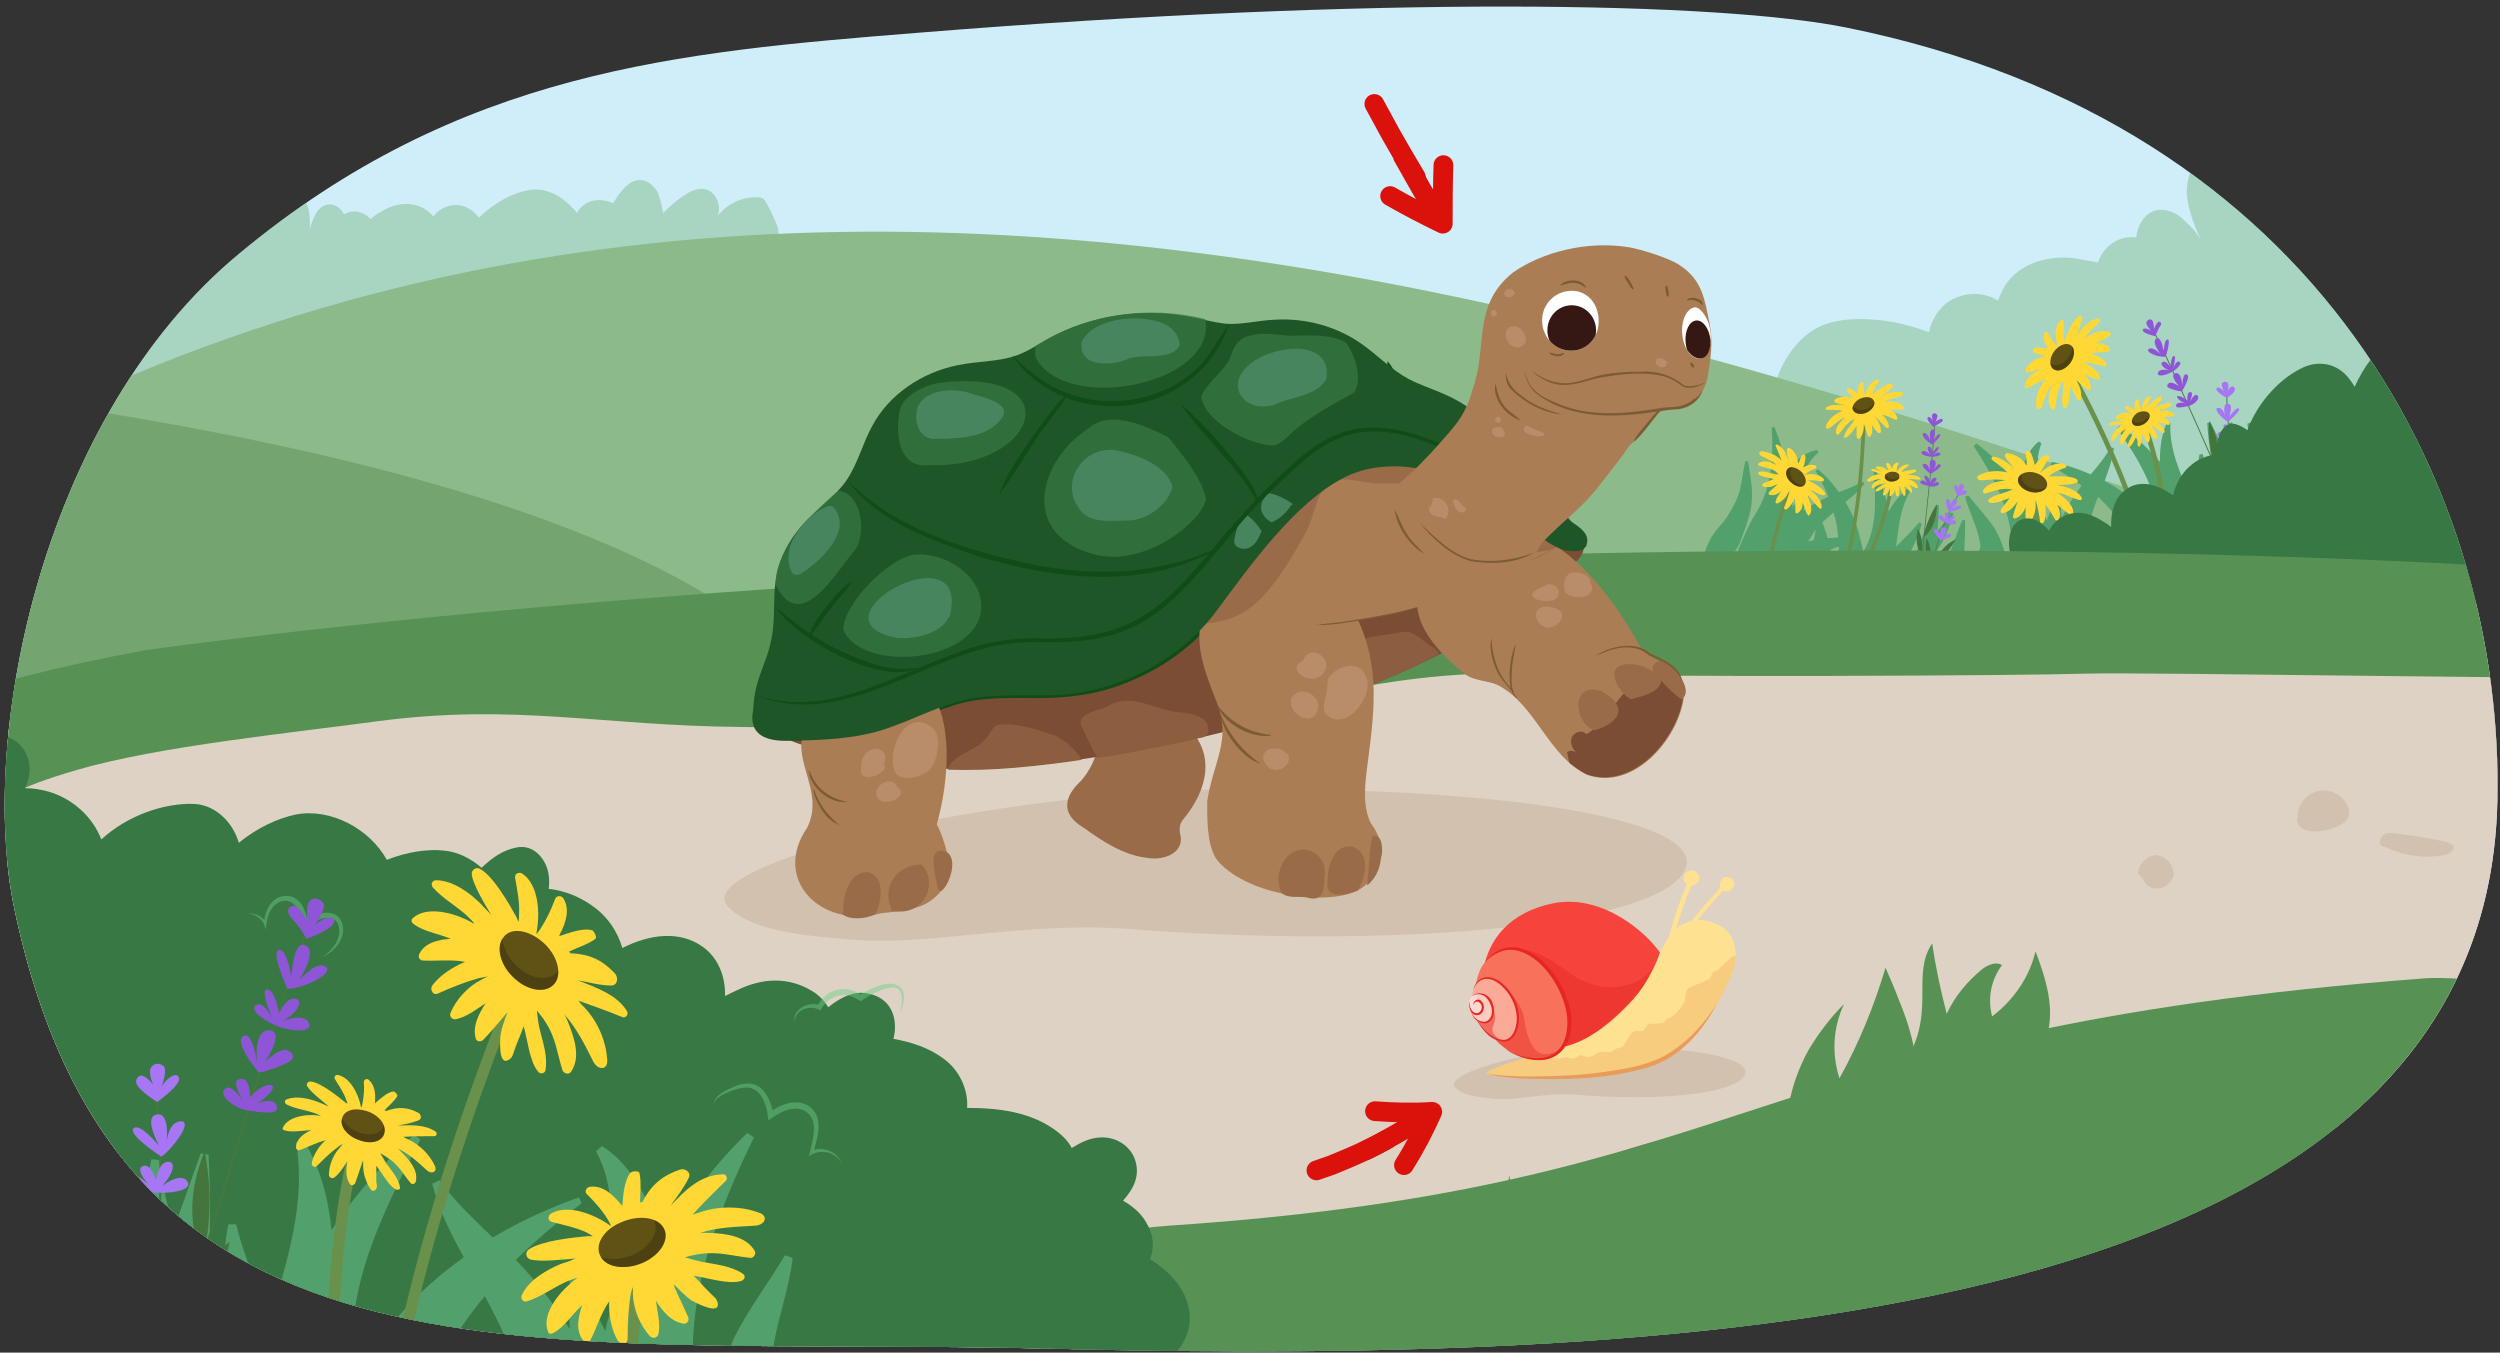 <svg version="1.1" id="Artwork" xmlns="http://www.w3.org/2000/svg" xmlns:xlink="http://www.w3.org/1999/xlink" x="0" y="0" width="380" height="205.6" xml:space="preserve"><rect width="100%" height="100%" fill="#333333" stroke="none"/><style>.st2{opacity:.5;fill:#83ba8b}.st5{fill:#52a06c}.st6{fill:none;stroke:#46773f;stroke-width:.141;stroke-miterlimit:10}.st7{fill:#8e56d6}.st8{fill:#44753d}.st9{fill:#a676f4}.st10{fill:none;stroke:#6a914b;stroke-width:.735;stroke-miterlimit:10}.st11{fill:#ffd836}.st15,.st16{fill:none;stroke:#46773f;stroke-width:.108;stroke-miterlimit:10}.st16{stroke:#6a914b;stroke-width:.565}.st20{fill:#377844}.st22{fill:#579254}.st24{opacity:.5;fill:#c6b198}.st25{fill:#93c249}.st26{opacity:.46}.st27{fill:#6dcc86}.st28,.st29{fill:none;stroke:#46773f;stroke-width:.329;stroke-miterlimit:10}.st29{stroke:#6a914b;stroke-width:1.718}.st34{fill:#996b48}.st35{fill:#7a4d34}.st36{fill:#8c5e3f}.st37{fill:#47855e}.st38{fill:#0f4c17}.st39{fill:#7c5c33}.st40{fill:#ab7d55}.st41{fill:#ba8d6a}.st43{opacity:.72;fill:#377844}.st52{fill:#ffe192}.st53{fill:#e52623}.st58,.st59{stroke-linecap:round}.st58{fill:none;stroke:#db110b;stroke-width:3;stroke-miterlimit:10}.st59{stroke-linejoin:round}.st59,.st60{fill:none;stroke:#db110b;stroke-width:3;stroke-miterlimit:10}</style><defs><path id="SVGID_1_" d="M379.6 121.9c-1.9 78.8-120.1 85.6-219.6 83.1-79.8-2-141.7 9.3-157.8-66.8-5.6-26.5 4.4-75 34.1-99.6C69.8 10.7 103.2 7.9 139.3 5 209.6-.7 261.5.3 280.7 4.2c72.7 14.7 100 71.2 98.9 117.7z"/></defs><clipPath id="SVGID_00000154392092436729173820000004293422990133832615_"><use xlink:href="#SVGID_1_" overflow="visible"/></clipPath><g id="frco5_x5F_02.200g" clip-path="url(#SVGID_00000154392092436729173820000004293422990133832615_)"><path fill="#cfeefa" d="M1.1 0h385.1v207.7H1.1z"/><path class="st2" d="M223.4 83.7c-.3-.8 0-7.9.3-8.6.3-.6.8-.9 1.4-1.2 3.5-1.7 7.8-1.6 11.3.3-1.9-2-2-5.8.2-7.5 1.6-1.2 3.8-1.2 5.8-.8 2.4.4 4.5 1 6.7 2.1-.4-1.8-.8-3.5-.7-5.3.1-1.8.9-3.6 2.3-4.5 2.4-1.5 5.6-.1 8.1 1.6.4.3.9.6 1.3.9 2.3-2.7 6.7-3.9 9.5-1.4.2-.6.3-1.2.5-1.8 1.3-3.6 3.8-6.9 7.3-8.2 1.7-.6 3.5-.8 5.3-.8 3.6 0 7.1.7 10.5 2 .4-2 1.7-3.9 3.2-4.8 2.2-1.3 5.1-1.4 7.3 0 .3-.9.7-1.7 1.2-2.5 2.3-3.3 6.7-4.5 10.7-3.9l3.3.6c.8-2.5 3.3-4.2 5.8-3.8.2-1.8 1.2-3.6 2.9-4.1 1.5-.4 3.2.3 4.3 1.4 1.2 1.1 2.1 2 2.8 3.4-1.1-2.3-2.1-4.8-2.3-7.3-.1-2.5.9-5.3 3.2-6.3 2.6-1.2 5.6.3 8.2 1.7-.1-3.4-2.7-6.5-2.2-9.8.4-2.9 3.3-4.8 6.1-5.1 2.8-.3 5.6.6 8.4 1.5-.8-2-1.7-3.9-2.5-5.9-.4-1-.9-2.1-.9-3.2 0-1.8 1.2-3.3 2.8-4 1.5-.7 3.3-.7 5-.3 4.6 1 8.4 4.2 11.9 7.4L389.1-2s31 69.8 32.9 72.5c1.9 2.7-88.3 27.9-88.9 29.2-.6 1.3-104.4-9.1-104.4-9.1-1.7-4.2-3.8-2.5-5.3-6.9zM118.3 34.9c0-.5-1.8-4.3-2.2-4.6-.3-.3-.7-.3-1-.3-2.3-.1-4.6 1-6 2.8.6-1.6-.3-3.6-1.8-4-1.1-.3-2.3.2-3.3.9-1.2.8-2.2 1.6-3.2 2.7-.2-1-.4-2.1-.8-3.1-.5-.9-1.3-1.7-2.3-1.9-1.7-.3-3.1 1.3-4 2.7-.2.3-.3.5-.5.8-1.9-.9-4.5-.6-5.5 1.5-.2-.3-.4-.6-.7-.8-1.5-1.7-3.7-2.9-5.9-2.8-1.1.1-2.1.4-3.1.8-1.9.8-3.7 2-5.2 3.5-.7-1-1.8-1.7-2.9-1.9-1.5-.2-3.1.4-4 1.7-.4-.4-.8-.8-1.3-1.1-2-1.3-4.7-.9-6.7.4-.6.3-1.1.7-1.6 1.1-1-1.2-2.8-1.5-4-.7-.5-1-1.5-1.7-2.5-1.5-.9.1-1.6.9-2 1.8-.4.9-.7 1.5-.7 2.5 0-1.5.1-3.1-.5-4.5-.5-1.4-1.7-2.7-3.2-2.7-1.7 0-3 1.5-4 2.8-.7-1.8 0-4.2-1.1-5.8-.9-1.5-2.9-1.8-4.5-1.4-1.6.5-2.9 1.7-4.2 2.8v-3.8c0-.7 0-1.3-.3-1.9-.4-.9-1.4-1.5-2.4-1.5s-2 .4-2.8 1c-2.2 1.6-3.6 4.2-4.7 6.8L8.5 27s-.6 45.1-1 47c-.4 1.9 54.4-5.4 55.1-4.8.6.6 54.6-29.2 54.6-29.2-.3-2.8 1.3-2.3 1.1-5.1z"/><path d="M-74 120.2C71.2-19.7 239.8 45.8 362.4 87.5c0 0-68.2 72.8-71.9 69.5S-74 120.2-74 120.2z" fill="#8cba8a"/><path d="M128 115.3s5.8-41.1-153.8-58.1c-41.6-4.4-34.3 13.2-41.7 36.9 0 0 4.8 143.4 9 143 4.2-.3 255-2.5 255-2.5L128 115.3z" fill="#74a571"/><path class="st5" d="m299.2 75.3-.5.2c.5 2 1.5 3.9 2 5.8.5 1.8.4 3.7.4 5.6-.1 1.9-.8 3.7-.6 5.6.1 2.1.4 4.1 1.2 6.2l.5.1c2.6-2.2 4.1-5.7 3.7-9-.6-3.3-1-6.7-2.8-9.6-1.3-1.9-2.7-3.3-3.9-4.9zM347.9 64.7l-.5.2c.2 1.7.1 3.4-.1 5.1-.2 1.4-.2 2.8-.3 4.2-1.3-3.5-3-6.8-4.9-10l-.5.2c.2 1.6.5 3.1.7 4.7.2 1.1.5 3.4.6 4.5.2 1.5.3 2.9.1 4.4 0 .3-.1.6-.1.9-.6-1.7-1.6-3.3-2.2-5-.2-.4-.3-.8-.5-1.2.2-2.9 0-5.8-.9-8.5l-.5.1c0 1.5-.2 3-.5 4.5l-2.3-4.6-.5.1c.2 3.2.7 6.4 1.3 9.5-.1.2-.2.5-.3.7-.2.5-.4 1-.7 1.6-.2-2.4-.3-4.8-1-7.1l-.5.1c-.2 1.9-.7 3.6-1.2 5.4-.1.3-.2.7-.2 1-1.5-3.6-3.2-7.2-3-11.2l-.5-.1c-.9 1.9-1.1 4-1.1 6-1.8-2.1-3.9-4-6.1-5.5l-.4.4c3 4.4 6.2 9.2 6.1 14.7-.6-.7-1.3-1.5-2-2.1-1.7-1.9-3.7-3.4-6-4.6.6-1.6 1.2-3.3 1.4-5l-.5-.1c-.8 1.5-1.9 2.8-3 4.1-1.9-.8-3.9-1.5-5.9-1.9l-.2.5c1.6 1 3.2 2 4.7 3.1-1.1 1.5-2.1 3.1-3 4.9-.1-1.1-.2-2.2-.4-3.3h-.5s-.9 2.6-1.4 3.7c-.1-.2-.2-.5-.3-.7-.4-.9-.7-2-.7-3-.1-2.7-.9-5.3.2-8l-.4-.3c-2 1.6-2.7 4.3-3.3 6.7-1.7-2.5-3.9-4.7-6.2-6.4l-.4.4c3.2 4.9 6 10.3 5.8 16.2-.1 2.8.3 5.6.6 8.4.1.6.1 1.3.3 2l.5.2c1.3-1 2.3-2.4 3-3.8.4.6.9 1.2 1.5 1.6v1c.1.9.4 1.7.9 2.5h.5c.4-.4.7-.8 1.1-1.2 1.4-1.6 3-3 3.8-5l.5-1.2c.2-.4.4-.8.6-1.1 0 .1 0 .3-.1.4-.2 1 .2 1.8.3 2.8.2.8.2 1.5.4 2.4l.4.3c2.5-.2 4.3-2.5 4.2-4.9 0-1.3-.8-2.6-1.4-3.7-.3-.5-.7-1-1-1.5.4-.5.7-1 1.1-1.4.4.7.7 1.3.9 2 .7 1.9 1.6 3.3 1.7 5.3 0 1-.2 2.1-.7 3.5l.3.4c1.4-.2 2.6-1 3.4-2.1h.1c.5-.3.9-.7 1.2-1.1-.1.7-.1 1.3-.1 2l.5.3c1.2-.7 2.2-1.5 3.2-2.4l.7-.7c.9 1 1.9 1.8 3.3 2.3l.4-.3c.2-2.1.1-3.7-.1-5.7 0-.5-.2-.9-.3-1.4.1-.2.1-.3.2-.5.1-.3.2-.7.3-1 .4 1.1 1 2.1 1.6 3.1v-.2c.4.9.9 1.2.9 2.2l.4.3c1.1-.2 1.8-1.8 2.1-2.7v-.2c.1-.6.2-1.3.2-1.9.2 1.1.5 2.2.1 3.4l.3.4c1.5.1 2.8-1.1 3.5-2.4.1.4.2.9.3 1.4l.5.3c2.1-.9 3.3-2.9 3.8-4.9.5-1.9-.3-3.9-.7-5.7-.7-4-1.1-7.8-3.1-10.8zm-30.6 18.4v-.7c0-.7 0-1.5.1-2.2.3.7.5 1.3.8 2l-.9.9zm3.1-2.5c-.8-.8-1.7-1.5-2.5-2.2.3-1 .6-1.9 1-2.9 1.2 1.2 2.4 2.4 3.3 3.8-.6.5-1.2.9-1.8 1.3z"/><path class="st6" d="M326.6 49s1.1 1.6 5.1 10.6c5.9 13.1 4.5 10.7 9 19.1"/><path class="st7" d="M327.6 51.1s-1.9-.4-1.9-.9.9-.2 1.3.1c0 0-1-1-.7-1.4.2-.4.7-.5.9-.1.2.4.2 1.2.2 1.2s.5-1.2.8-1.1c.4.1.4.4 0 .9-.3.6-.6 1.3-.6 1.3zM329.9 55.8s-.6-1-1.1-.8c-.6.2-.1.9.9 1.3 0 0-1.5-.4-1.7.4-.1.6 1 .4 1.8 0 .8-.3 2-1.4 1.5-1.7-.6-.3-1 1.1-1 1.1s.6-2.1.1-2c-.4.1-.5 1.7-.5 1.7zM332.5 60.9s-.8-.7-1.4-.7.3.9 1.1 1.1c0 0-1.2-.3-1.4.2-.3.7 1 .4 1.9.2.9-.2 1.8-1.2 1.3-1.6-.5-.4-1.2 1.1-1.2 1.1s.7-1.5.2-1.6c-.7-.1-.5 1.3-.5 1.3zM328.4 53.8s-1.1-1.1-1.7-.8.2.8 1.2 1.1c1 .2 1.3.1 1.3.1s.8-2.5.3-2.6c-.6 0-.6 1.9-.6 1.9s-.3-2.2-1-2.1c-1.1.4.5 2.4.5 2.4zM331.3 58.8s-1.2-1-1.7-.5 0 .7 1 1 1.1.1 1.1.1 1.5-2.4.6-2.5c-.6-.1-.6 1.9-.6 1.9s0-2.2-1-2.1c-1.1.3.6 2.1.6 2.1z"/><path class="st8" d="M334.9 70.1s1 3.5 3.3 3.9c0 0-1.4-3-3.3-3.9zM335.8 64s-.4 3.3.9 6.8c.1 0 1.4-2.7-.9-6.8z"/><path class="st6" d="M338.5 59.7s-.4 6.8 2.7 16.3c.3 1 .6 2.4.6 2.4"/><path class="st9" d="M338.5 60.5s-1.7-.9-1.6-1.4c.1-.5 1 .1 1.2.5 0 0-.6-1.1-.3-1.4.3-.3.8-.2.9.2.1.4-.1 1-.1 1s.5-.9.9-.6c.3.2.3.5-.1 1-.4.3-.9.7-.9.7zM339.2 65.6s-.3-1.1-.9-1.1c-.6 0-.4.8.5 1.5 0 0-1.4-.8-1.7-.1-.3.5.8.6 1.7.5s2.4-.5 1.9-1.2c-.4-.5-1.3.8-1.3.8s1.1-1.3.3-1.5c-.4-.1-.5 1.1-.5 1.1zM338.2 63.3s-.2-1.2-.9-1.3c-.7-.1-.4.6.3 1.3.7.7 1.1.8 1.1.8s2-1.7 1.6-2-1.5 1.3-1.5 1.3.7-1.8 0-2c-1.1-.4-.6 1.9-.6 1.9zM339.4 69.3s-.9-1.3-1.5-1c-.6.4.2.8.7.9.9.4 1.2.5 1.2.5s2-1.6 1.2-2c-.5-.2-1.1 1.7-1.1 1.7s.6-2.1-.4-2.3c-1.2 0-.1 2.2-.1 2.2z"/><path class="st8" d="M337.3 70.9s1.9 4.7 4.2 5.5c.1-.1-2-4.5-4.2-5.5z"/><path class="st8" d="M342.5 68.1s-2.5 2.6-.9 8.5c0 .1.8-5.7.9-8.5z"/><path class="st10" d="M314 55.1s11.5 19.7 13.6 35.1"/><path class="st11" d="M310.4 56c-.7.2-1.4.5-2.1.6-.4.1-.5-.5-.3-.7.6-.8 1.3-1.5 2.8-1.7-.2-.1.2-.1 0-.1-.5-.2-1.3-.3-1.8-.6-.1-.1 0-.5.2-.6.6-.2 1.5 0 2.2.1l-.1-.1c-.5-.7-.9-1.5-.5-2.3.1-.2.4-.2.5 0 .3.7.7 1.2 1.2 1.8l.3.3c-.5-1.4-.5-3.2.4-4 .2-.1.5-.1.5.2 0 .8-.1 1.5 0 2.4 0 .2.1.3.1.5 0-.1.1-.2.1-.3.4-.9 1.2-2.8 2-3.4.3-.2.6 0 .6.2 0 .7-.7 2.2-.9 2.8.2-.3.4-.5.6-.8.6-.8 1.6-1.7 2.7-1.9.2 0 .4.2.3.4-.6.8-1.5 1.4-2.1 2.3-.1.1-.2.3-.3.4.2-.1.4-.3.6-.4.8-.5 2.5-1.2 3.4-.5.1.1.1.2 0 .3-.6.6-1.6.9-2.3 1.3.8-.1 1.8.1 2.2.8.1.2 0 .4-.2.4-.9.2-1.8.1-2.7.4.9.2 1.7.6 2.3 1.3.2.2 0 .7-.3.6-.9-.3-1.8-.5-2.7-.6h-.6c.2.1.3.1.5.2.9.3 1.8 1.1 2.2 1.9.1.3-.1.5-.3.5-.7-.1-1.3-.5-2-.8.5.6 1 1.4.9 2.2 0 .2-.3.3-.5.2-.7-.6-1.9-1.7-1.7-1.5.2.4.5.9.6 1.3.1.2.4 2.1-.3 1.7-.3-.1-.3-.4-.4-.6-.2-.3-.3-.6-.5-.9l-.3-.5c-.1.9-.1 2.4-.6 3.1-.1.2-.4.2-.5 0-.3-.9-.1-1.9 0-2.8v-1.2c-.2.3-.4.6-.5.9-.5 1.1-.5 2.1-.7 3.2 0 .2-.4.3-.5.2-.8-.9-.5-2.2-.2-3.2 0-.2.1-.4.2-.6-.7 1-1.1 2.1-1.5 3.3-.2.6-.9.7-.9 0-.1-1.3.3-2.6 1.1-3.6.1-.1.2-.3.3-.5-.9.4-1.8.9-2.7 1.4-.2.1-.5-.1-.4-.3.1-1.5 1.5-2.1 2.6-2.7z"/><defs><path id="SVGID_00000155141696470578993160000014021010749263429296_" d="M312.4 53.2c-.8.9-1 2.2-.4 2.8.6.6 1.7.3 2.5-.6.8-.9 1-2.2.4-2.8-.6-.6-1.7-.3-2.5.6z"/></defs><use xlink:href="#SVGID_00000155141696470578993160000014021010749263429296_" overflow="visible" fill="#605115"/><clipPath id="SVGID_00000047024357618191293340000012835871879892516531_"><use xlink:href="#SVGID_00000155141696470578993160000014021010749263429296_" overflow="visible"/></clipPath><path d="M311.7 55.2c.6.6 1.7.3 2.5-.6.6-.7.9-1.6.7-2.3l1.4-.5.2 2.8-4.6 4.3-1.7-2 1.2-1.9c.1.1.2.2.3.2z" opacity=".4" clip-path="url(#SVGID_00000047024357618191293340000012835871879892516531_)" fill="#30290a"/><path class="st10" d="M308.4 73.4s3.3 18.8 8.2 25M330.1 87.5c-.7-7.7-1.4-15.7-4.2-23"/><g><path class="st11" d="M306.2 71.2c-.5-.6-1-1.1-1.4-1.7-.2-.4.2-.7.5-.6 1 .2 1.9.6 2.7 1.8 0-.2.1.1.1-.1 0-.5-.2-1.3-.2-1.9 0-.2.5-.2.6-.1.4.4.6 1.4.8 2.1 0 0 0-.1.1-.1.4-.7 1-1.4 1.9-1.4.2 0 .4.3.2.5-.5.6-.8 1.1-1.2 1.8-.1.1-.1.3-.2.4 1-1 2.7-1.8 3.8-1.3.2.1.3.4 0 .5-.7.3-1.5.5-2.1 1-.1.1-.3.2-.4.3h.3c1 0 3-.1 3.9.4.3.2.3.5 0 .6-.6.3-2.3.3-3 .3.3.1.7.2 1 .2 1 .3 2.3.8 2.8 1.7.1.2 0 .5-.3.4-1-.2-1.9-.8-2.9-1-.2 0-.3-.1-.5-.1.2.1.4.2.6.4.8.6 2.1 1.8 1.8 2.9 0 .1-.1.2-.2.1-.8-.3-1.5-1.1-2.2-1.6.4.8.6 1.6.2 2.3-.1.2-.4.1-.5 0-.5-.8-.9-1.6-1.5-2.3.1.9.1 1.8-.2 2.6-.1.3-.6.3-.6 0-.1-.9-.3-1.8-.5-2.7-.1-.2-.1-.4-.2-.6v.5c.1 1-.2 2-.8 2.8-.2.2-.5.1-.6-.1-.2-.7-.1-1.4-.1-2.1-.3.7-.8 1.5-1.6 1.7-.2.1-.4-.2-.3-.4.2-.9.8-2.4.7-2.2-.3.4-.6.8-.9 1.1-.2.2-1.7 1.2-1.7.4 0-.3.2-.5.4-.7.2-.3.4-.6.6-.8l.4-.5c-.9.3-2.2.9-3 .7-.2 0-.4-.3-.2-.5.7-.6 1.7-.8 2.6-1.1.4-.1.7-.3 1.1-.4-.3 0-.7-.1-1-.1-1.2 0-2.1.4-3.2.7-.2.1-.5-.2-.4-.4.5-1 1.8-1.3 2.8-1.5.2 0 .4-.1.6-.1-1.2-.2-2.4-.1-3.6 0-.6 0-1-.5-.3-.8 1.1-.6 2.5-.7 3.7-.5.2 0 .4.1.6.1-.8-.7-1.6-1.3-2.4-1.9-.2-.2-.1-.5.2-.5 1.1.1 2.2 1 3.2 1.8z"/><defs><path id="SVGID_00000047780884239671883050000014681414347681913021_" d="M309.5 71.9c-1.2-.4-2.4 0-2.7.7-.3.8.4 1.7 1.6 2.1 1.2.4 2.4 0 2.7-.7.3-.8-.4-1.7-1.6-2.1z"/></defs><use xlink:href="#SVGID_00000047780884239671883050000014681414347681913021_" overflow="visible" fill="#605115"/><clipPath id="SVGID_00000183966408223009528210000011729519643529171597_"><use xlink:href="#SVGID_00000047780884239671883050000014681414347681913021_" overflow="visible"/></clipPath><path d="M307.3 72.1c-.3.8.4 1.7 1.6 2.1.9.3 1.9.1 2.4-.3l1.1 1.1-2.5 1.4-5.8-2.5 1.1-2.3 2.2.4c0-.1 0 0-.1.1z" opacity=".4" clip-path="url(#SVGID_00000183966408223009528210000011729519643529171597_)" fill="#30290a"/></g><g><path class="st11" d="M323.2 63.9c-.5 0-1 0-1.4-.2-.3-.1-.2-.4 0-.5.6-.4 1.2-.6 2.1-.3-.1-.1.1 0 0-.1-.3-.2-.7-.5-.9-.8-.1-.1.1-.3.2-.3.4 0 .9.4 1.3.6v-.1c-.1-.5-.1-1.1.3-1.5.1-.1.3 0 .3.1 0 .5.1.9.3 1.4 0 .1.1.2.1.3 0-.9.5-2.1 1.2-2.3.1 0 .3.1.2.2-.2.5-.4.9-.6 1.4 0 .1 0 .2-.1.3 0-.1.1-.1.1-.2.4-.5 1.4-1.4 2-1.6.2-.1.3.1.3.3-.2.4-.9 1.2-1.3 1.5l.6-.3c.6-.3 1.4-.6 2.1-.5.2 0 .2.2.1.3-.5.4-1.2.5-1.8.8-.1.1-.2.1-.3.2.1 0 .3-.1.4-.1.6-.1 1.8-.1 2.1.5 0 .1 0 .1-.1.2-.5.2-1.2.1-1.7.2.5.2 1 .5 1.1 1 0 .1-.1.2-.2.2-.6-.1-1.1-.4-1.7-.4.5.3.9.8 1.1 1.3.1.2-.1.4-.3.3-.5-.4-.9-.7-1.5-1-.1-.1-.3-.1-.4-.2.1.1.2.1.2.2.5.4.8 1.1.9 1.7 0 .2-.2.3-.3.2-.4-.2-.7-.6-1-1 .2.5.3 1.1 0 1.5-.1.1-.3.1-.3 0-.3-.5-.7-1.5-.7-1.3 0 .3.1.6 0 .9 0 .2-.3 1.4-.6 1-.1-.1-.1-.3-.1-.5s0-.5-.1-.7v-.4c-.3.5-.6 1.4-1.1 1.7-.1.1-.3 0-.3-.1.1-.6.4-1.1.7-1.7.1-.2.2-.4.3-.7-.2.1-.4.3-.5.4-.6.5-.8 1.1-1.2 1.7-.1.1-.3.1-.4 0-.2-.7.2-1.4.6-2 .1-.1.2-.2.2-.3-.7.4-1.2 1-1.7 1.6-.3.3-.7.2-.5-.2.3-.8.8-1.5 1.5-1.9.1-.1.2-.1.3-.2-.7 0-1.3.1-2 .2-.2 0-.3-.2-.1-.3.8-.4 1.7-.4 2.6-.5z"/><defs><path id="SVGID_00000150103212393686519110000018101534510101880216_" d="M325 62.7c-.7.4-1.1 1.1-.9 1.6.2.5.9.6 1.7.2.7-.4 1.1-1.1.9-1.6-.2-.4-1-.5-1.7-.2z"/></defs><use xlink:href="#SVGID_00000150103212393686519110000018101534510101880216_" overflow="visible" fill="#605115"/><clipPath id="SVGID_00000118354760912399534230000012696549280845864835_"><use xlink:href="#SVGID_00000150103212393686519110000018101534510101880216_" overflow="visible"/></clipPath><path d="M324.1 63.8c.2.5.9.6 1.7.2.6-.3.9-.8 1-1.2h1l-.5 1.7-3.8 1.4-.5-1.6 1.2-.8c-.1.2-.1.2-.1.3z" opacity=".4" clip-path="url(#SVGID_00000118354760912399534230000012696549280845864835_)" fill="#30290a"/></g><g><path class="st5" d="M265.7 70.1h-.4c-.4 1.6-.5 3.2-.9 4.6-.4 1.4-1.1 2.6-1.9 3.9-.8 1.2-2 2.2-2.6 3.5-.7 1.5-1.3 2.9-1.6 4.6l.3.3c2.6-.5 4.9-2.2 5.9-4.6.9-2.4 1.9-4.8 1.8-7.4 0-1.8-.4-3.3-.6-4.9z"/><path class="st5" d="m302.3 81.7-.4-.1c-.5 1.2-1.2 2.3-2 3.4-.7.9-1.2 1.8-1.8 2.7.5-2.8.6-5.7.6-8.6l-.4-.1c-.5 1.1-.9 2.3-1.3 3.4-.3.8-1 2.5-1.3 3.3-.4 1.1-.9 2.1-1.6 3-.1.2-.3.4-.4.5.2-1.4.2-2.8.4-4.2 0-.3.1-.6.1-1 1.3-1.8 2.2-3.9 2.7-6l-.4-.1c-.6 1-1.3 2-2 2.8.1-1.4.2-2.8.2-3.9l-.4-.1c-1.1 2.2-2 4.5-2.8 6.8-.2.1-.3.3-.5.4-.3.3-.7.5-1 .8.8-1.7 1.7-3.3 2.1-5.1l-.4-.2c-.9 1.1-1.9 2.1-2.9 3.1l-.6.6c.4-3 .6-6 2.3-8.7l-.3-.3c-1.3.9-2.3 2.2-3.1 3.6-.4-2.1-1.1-4.1-1.9-6l-.4.1c.3 4.1.6 8.5-1.6 12.1-.1-.7-.3-1.5-.5-2.2-.4-1.9-1.2-3.7-2.2-5.4 1-.8 2.1-1.7 2.9-2.8l-.3-.3c-1.1.7-2.3 1.1-3.6 1.6-.9-1.3-2-2.5-3.2-3.5l-.3.3c.7 1.3 1.4 2.6 1.9 3.9-1.3.6-2.6 1.3-3.8 2.1.4-.8.7-1.6 1-2.4l-.3-.2s-1.6 1.3-2.4 2c0-.2.1-.4.1-.6 0-.8.3-1.6.7-2.3 1-1.9 1.4-3.9 3.2-5.3l-.2-.4c-1.9.3-3.4 1.8-4.8 3.2-.2-2.3-.8-4.6-1.7-6.7l-.4.1c.3 4.5 0 9.2-2.4 13-1.2 1.9-1.9 3.8-2.8 5.8-.2.4-.4.9-.6 1.4l.2.3c1.3-.2 2.4-.7 3.5-1.4 0 .6.2 1.1.4 1.7-.1.2-.2.4-.3.7-.2.6-.4 1.3-.3 2l.3.2c.5-.1.8-.3 1.2-.4 1.6-.5 3.2-.9 4.5-1.9l.8-.6c.3-.2.6-.3.9-.5-.1.1-.1.2-.2.2-.5.6-.6 1.3-.9 2-.2.6-.4 1.1-.6 1.7l.1.4c1.7.8 3.8 0 4.7-1.6.5-.9.5-2.1.5-3 0-.5 0-.9-.1-1.4.4-.2.8-.4 1.3-.5 0 .6-.1 1.1-.2 1.7-.3 1.6-.2 2.8-.9 4.2-.3.6-1 1.3-1.8 2l.1.4c1 .4 2.1.3 3.1-.1.4-.1.9-.2 1.3-.3-.3.4-.6.8-.8 1.3l.2.3c1.1 0 2.1-.2 3-.4.2-.1.5-.1.7-.2.2 1 .6 2 1.3 2.8h.4c.9-1.3 1.5-2.5 2.1-3.8.2-.3.3-.7.3-1l.3-.3.6-.6c-.1.9-.2 1.8-.1 2.7l.1-.2c-.1.7.1 1.1-.3 1.8l.1.4c.8.3 1.9-.5 2.4-1l.1-.2.9-1.2c-.3.8-.5 1.6-1.2 2.3v.4c1 .6 2.3.3 3.3-.3-.1.3-.2.7-.3 1l.2.3c1.8.2 3.3-.7 4.4-1.8 1.1-1.1 1.3-2.7 1.7-4 .7-2.1 1.9-4.8 1.8-7.6zm-27.5.6c.1-.1.2-.3.3-.4.3-.5.6-1 .9-1.4-.1.6-.2 1.1-.3 1.6-.3.1-.6.1-.9.2zm3-.5c-.2-.8-.5-1.6-.8-2.4.5-.5 1.1-1 1.7-1.5.4 1.2.6 2.5.7 3.8-.5 0-1.1.1-1.6.1z"/><path class="st15" d="M294.1 63.2s.1 1.5-.7 9.1c-1.1 11-1.1 8.9-1.3 16.2"/><path class="st7" d="M293.9 64.9s-1.1-1-.9-1.4.7.2.8.6c0 0-.3-1.1 0-1.2.3-.2.6 0 .7.3 0 .3-.3.9-.3.9s.8-.6 1-.4c.2.2.1.4-.3.6s-1 .6-1 .6zM293.7 68.9s0-.9-.4-1-.4.5.1 1.2c0 0-.9-.9-1.3-.4-.3.3.5.6 1.2.7.7.1 1.9-.1 1.6-.5s-1.1.3-1.1.3 1.2-1.1.8-1.3c-.3 0-.9 1-.9 1zM293.4 73.3s-.2-.8-.7-1c-.4-.2-.1.7.3 1.2 0 0-.6-.7-1-.4-.5.4.5.6 1.2.8s1.7-.1 1.5-.5c-.2-.4-1.2.3-1.2.3s1.1-.7.8-1c-.5-.4-.9.6-.9.6zM293.4 67s-.3-1.1-.9-1.2c-.5 0-.2.7.4 1.2s.8.6.8.6 1.5-1.4 1.2-1.6c-.4-.2-1.1 1.1-1.1 1.1s.6-1.6.1-1.8c-.8-.2-.5 1.7-.5 1.7zM293.4 71.5s-.4-1.1-.9-1c-.5.1-.2.5.3 1s.7.5.7.5 1.9-1 1.4-1.4c-.4-.3-1.1 1.1-1.1 1.1s.9-1.5.1-1.8c-.9-.3-.5 1.6-.5 1.6z"/><path class="st8" d="M291.5 80.4s-.7 2.7.7 3.9c0 0 .2-2.6-.7-3.9zM294.4 76.7s-1.5 2-2 4.9c.1 0 2-1.3 2-4.9z"/><g><path class="st15" d="M297.9 74.8s-2.9 4.4-4.4 11.9c-.2.8-.5 1.8-.5 1.8"/><path class="st9" d="M297.6 75.4s-.8-1.3-.5-1.6c.3-.3.6.4.6.8 0 0 0-1 .3-1 .3-.1.6.1.5.5s-.4.6-.4.6.7-.4.8-.1c.1.3 0 .5-.5.6l-.8.2zM296.1 79s.3-.8-.1-1.1c-.4-.2-.5.4-.2 1.2 0 0-.6-1.1-1.1-.7-.4.3.3.7.9 1 .6.3 1.8.6 1.7-.1-.1-.5-1.1 0-1.1 0s1.2-.5.8-.9c-.4-.1-.9.6-.9.6zM296.3 77.1s.3-.9-.1-1.2-.5.2-.3 1c.2.7.4.9.4.9s2-.4 1.8-.8c-.2-.4-1.5.3-1.5.3s1.2-.9.8-1.3c-.6-.6-1.1 1.1-1.1 1.1zM294.8 81.6s-.1-1.2-.6-1.2c-.6 0-.1.6.1.9.5.6.6.8.6.8s2-.3 1.6-.9c-.3-.4-1.4.7-1.4.7s1.2-1.2.6-1.7c-.8-.5-.9 1.4-.9 1.4z"/><path class="st8" d="M292.8 81.8s-.5 3.9.7 5.3c0 0 .4-3.8-.7-5.3z"/><path class="st8" d="M297.3 82s-2.7.8-3.9 5.3c0 0 2.8-3.5 3.9-5.3z"/></g><g><path class="st16" d="M283.3 62.4s.1 17.5-4.4 28.6"/><path class="st11" d="M280.6 61.6c-.5-.1-1.1-.2-1.6-.4-.3-.1-.2-.5.1-.6.7-.3 1.4-.5 2.5-.1-.1-.1.2 0 0-.1-.3-.3-.7-.7-.9-1.1-.1-.1.2-.3.3-.3.5.1 1 .6 1.4.9v-.1c0-.6 0-1.3.5-1.7.1-.1.4 0 .4.2 0 .6 0 1.1.1 1.6 0 .1.1.2.1.3.2-1.1.9-2.3 1.8-2.5.2 0 .4.1.3.3-.3.5-.7 1-.9 1.6 0 .1-.1.2-.1.4l.2-.2c.6-.5 1.8-1.4 2.6-1.5.2 0 .4.2.3.4-.2.5-1.3 1.2-1.7 1.5.2-.1.5-.2.7-.3.7-.3 1.8-.5 2.5-.2.2.1.2.3 0 .4-.7.3-1.5.4-2.3.7-.1 0-.2.1-.4.2h.5c.8 0 2.1.2 2.4 1 0 .1 0 .2-.1.2-.6.2-1.4 0-2.1 0 .6.3 1.1.7 1.2 1.4 0 .2-.2.2-.3.2-.7-.3-1.2-.6-2-.8.5.5.9 1.1 1 1.7.1.2-.2.5-.4.3l-1.5-1.5c-.1-.1-.3-.2-.4-.3l.3.3c.5.6.8 1.4.8 2.1 0 .2-.2.3-.4.2-.4-.3-.7-.8-1-1.3.1.6.2 1.3-.2 1.8-.1.2-.3.1-.4-.1-.2-.6-.6-1.9-.6-1.7 0 .4 0 .7-.1 1.1 0 .2-.5 1.5-.9 1-.1-.2-.1-.4-.1-.6v-1.3c-.4.6-1 1.5-1.6 1.8-.2.1-.4 0-.3-.2.2-.7.7-1.3 1.1-1.8.2-.2.3-.5.5-.8-.2.1-.5.2-.7.4-.7.5-1.1 1.2-1.7 1.9-.1.1-.4.1-.4-.1-.2-.9.5-1.6 1.1-2.2l.3-.3c-.9.4-1.5 1-2.3 1.6-.4.3-.8.1-.6-.4.4-.9 1.2-1.6 2.1-2 .1-.1.3-.1.4-.2-.8-.1-1.6-.1-2.4-.1-.2 0-.3-.2-.1-.4.9-.5 2-.4 3-.3z"/><defs><path id="SVGID_00000119814186096560532560000006723618974662549935_" d="M283 60.5c-.9.3-1.5 1.1-1.4 1.7.2.6 1 .9 1.9.6.9-.3 1.5-1.1 1.4-1.7-.2-.7-1-.9-1.9-.6z"/></defs><use xlink:href="#SVGID_00000119814186096560532560000006723618974662549935_" overflow="visible" fill="#605115"/><clipPath id="SVGID_00000164478927188886675600000010484671605467060871_"><use xlink:href="#SVGID_00000119814186096560532560000006723618974662549935_" overflow="visible"/></clipPath><path d="M281.7 61.6c.2.6 1 .9 1.9.6.7-.2 1.2-.8 1.4-1.3l1.2.2-.9 2-4.7 1.1-.3-2 1.5-.8c-.1 0-.1.1-.1.2z" opacity=".4" clip-path="url(#SVGID_00000164478927188886675600000010484671605467060871_)" fill="#30290a"/></g><path class="st16" d="M272.6 72.4s-5 13.8-4.1 19.8M281.6 90.2c2.5-5.4 5.1-11 6-16.9"/><g><path class="st11" d="M271.9 70.1c-.1-.6-.3-1.1-.3-1.7 0-.3.4-.4.6-.2.6.5 1 1.1 1.1 2.2.1-.1 0 .1.1 0 .2-.4.3-1 .6-1.3.1-.1.4.1.4.2.1.4-.1 1.2-.3 1.7h.1c.5-.3 1.2-.5 1.8-.2.1.1.1.3 0 .4-.5.2-1 .4-1.5.8-.1.1-.2.1-.3.2 1.1-.3 2.5-.1 3 .6.1.1 0 .4-.2.4-.6-.1-1.2-.2-1.8-.2h-.4c.1 0 .1.1.2.1.7.3 2 1.1 2.4 1.8.1.2 0 .4-.2.4-.5 0-1.6-.7-2.1-.9.2.2.4.4.6.5.6.6 1.2 1.4 1.2 2.2 0 .2-.2.3-.3.2-.6-.5-1-1.2-1.6-1.8l-.3-.3c.1.1.2.3.2.5.3.7.7 2 .1 2.6-.1.1-.2.1-.2 0-.4-.5-.5-1.3-.8-1.9 0 .7-.2 1.3-.8 1.6-.2.1-.3 0-.3-.2 0-.7 0-1.4-.1-2.1-.2.6-.6 1.2-1.2 1.7-.2.1-.5 0-.4-.3.3-.7.5-1.3.7-2 0-.2.1-.3.1-.5-.1.1-.1.2-.2.3-.3.7-.9 1.3-1.6 1.6-.2.1-.4-.1-.3-.3.1-.5.5-1 .8-1.5-.5.4-1.1.7-1.7.5-.2 0-.2-.3-.1-.4.5-.5 1.5-1.3 1.3-1.2-.3.1-.7.3-1 .4-.2 0-1.6.2-1.3-.4.1-.2.3-.2.5-.3.3-.1.5-.2.8-.3l.4-.2c-.7-.2-1.8-.3-2.3-.7-.1-.1-.1-.3.1-.4.7-.1 1.4.1 2.1.3.3.1.6.1.9.1-.2-.2-.4-.3-.6-.5-.8-.5-1.6-.5-2.4-.8-.2-.1-.2-.3-.1-.4.7-.5 1.7-.2 2.4.1.1.1.3.1.4.2-.7-.6-1.5-1-2.4-1.4-.4-.2-.4-.7.1-.7 1 .1 2 .5 2.7 1.1l.3.3c-.3-.8-.6-1.5-.9-2.2-.1-.2.1-.3.3-.2 1 .5 1.4 1.6 1.7 2.5z"/><defs><path id="SVGID_00000005252679897951715540000000421684393078592689_" d="M273.9 71.8c-.7-.7-1.6-1-2.1-.6s-.4 1.3.3 2 1.6 1 2.1.6.3-1.3-.3-2z"/></defs><use xlink:href="#SVGID_00000005252679897951715540000000421684393078592689_" overflow="visible" fill="#605115"/><clipPath id="SVGID_00000112599882767073115590000004222115697202672772_"><use xlink:href="#SVGID_00000005252679897951715540000000421684393078592689_" overflow="visible"/></clipPath><path d="M272.4 71.1c-.5.4-.4 1.3.3 2 .5.5 1.2.8 1.7.7l.3 1.1h-2.2l-2.9-3.9 1.7-1.1 1.3 1.1c-.1 0-.2.1-.2.1z" opacity=".4" clip-path="url(#SVGID_00000112599882767073115590000004222115697202672772_)" fill="#30290a"/></g><g><path class="st11" d="m286.1 71.8-.9-.6c-.2-.1 0-.3.2-.3.5 0 1 .1 1.5.6 0-.1.1 0 .1-.1-.1-.3-.3-.6-.3-.9 0-.1.2-.2.3-.1.3.1.5.6.6.9v-.1c.1-.4.3-.8.8-.9.1 0 .2.1.2.2-.2.3-.3.6-.3 1v.2c.4-.6 1.1-1.2 1.7-1.1.1 0 .2.2.1.2-.3.2-.6.4-.9.7l-.2.2h.2c.5-.1 1.5-.4 1.9-.3.2 0 .2.2.1.3-.3.2-1.1.4-1.4.5h.5c.5 0 1.2.1 1.6.5.1.1 0 .2-.1.2-.5 0-1-.1-1.5-.1h-.3c.1 0 .2.1.3.1.5.2 1.2.6 1.2 1.2 0 .1 0 .1-.1.1-.4 0-.8-.4-1.2-.5.3.3.5.7.4 1.1 0 .1-.2.1-.2 0-.3-.3-.6-.7-1-.9.2.4.3.9.2 1.3 0 .2-.3.2-.3.1-.2-.4-.3-.9-.6-1.3-.1-.1-.1-.2-.2-.3 0 .1.1.2.1.2.2.5.1 1 0 1.5-.1.1-.2.1-.3 0-.2-.3-.2-.7-.3-1-.1.4-.2.8-.6 1-.1.1-.2 0-.2-.1 0-.4.1-1.3.1-1.1l-.3.6c-.1.1-.7.8-.8.4 0-.1 0-.2.1-.4s.1-.3.2-.5l.1-.3c-.4.2-1 .7-1.4.7-.1 0-.2-.1-.1-.2.3-.4.7-.6 1.1-.8.2-.1.3-.2.5-.3-.2 0-.3 0-.5.1-.6.1-1 .4-1.5.7-.1.1-.3 0-.2-.2.1-.6.7-.9 1.2-1.1.1 0 .2-.1.3-.1-.6 0-1.2.2-1.8.4-.3.1-.5-.1-.3-.4.5-.4 1.1-.7 1.7-.7h.3c-.5-.2-.9-.4-1.4-.6-.1-.1-.1-.2 0-.2.3-.1 1 .2 1.6.5z"/><defs><path id="SVGID_00000029733032571191153700000010137900504481846663_" d="M287.7 71.7c-.6 0-1.2.3-1.2.7-.1.4.4.8 1 .8s1.2-.3 1.2-.7c.1-.4-.3-.8-1-.8z"/></defs><use xlink:href="#SVGID_00000029733032571191153700000010137900504481846663_" overflow="visible" fill="#605115"/><clipPath id="SVGID_00000062878929873151947180000016482904987982941083_"><use xlink:href="#SVGID_00000029733032571191153700000010137900504481846663_" overflow="visible"/></clipPath><path d="M286.7 72c-.1.4.4.8 1 .8.5 0 .9-.2 1.1-.4l.6.4-1 1-3.1-.5.3-1.3 1.1-.1v.1z" opacity=".4" clip-path="url(#SVGID_00000062878929873151947180000016482904987982941083_)" fill="#30290a"/></g></g><g><path class="st20" d="m495.2 108.1-3.1-23.5c.9-1.8 1.1-4 .1-6.1-.9-1.9-2.6-3.3-4.6-4 .1-1.4-.3-2.8-1.4-4.1-.7-.8-1.6-1.4-2.5-1.7.6-1.6.9-3.3 0-5-.8-1.5-2.4-2-3.7-1.4-.9.4-1.5 1.1-2.2 2-.5-.6-1.1-1.1-1.7-1.4-2.7-1.4-5.8-1-8.5-.1-.3-2.1-1.7-4.1-3.3-4.9-1.6-.8-3.2-.9-4.9-.8 0-.6-.1-1.3-.3-1.9-.7-2.1-2.1-2.8-3.7-2.4-1 .3-1.9 1.4-2.5 2.5-.4-.5-.9-.9-1.4-1.2-2.4-1.2-4.7-.5-6.7 1.5-.4.4-.8.9-1.2 1.3-.5-2.1-1.6-4-3.3-4.9-2.5-1.2-5 .1-7 2.4-.8-1.6-2-2.9-3.3-3.7-1.5-.9-3.1-1.2-4.7-.9 0-.5-.1-1-.3-1.5-.6-1.6-2.1-3.1-3.5-2.2-1.2.7-2 1.9-2.6 3.3-1.2-.7-2.4-1-3.7-.8-1.6.3-3.3 1.2-4.9 2.7-2.3-3-6.2-4.3-9.1-2.5-1.6 1-3.2 2.7-4.3 4.8-1-2.1-3-3.6-4.9-3.1-2.8.7-5.7 3.2-7.3 6.6-1.3-2.3-3.5-3.8-5.9-3.9-.7 0-1.4.1-2.1.3v-.6c.2-4-3.2-6.3-5.3-3.4-.7.9-1.3 2.1-1.7 3.4-1.8-1.7-4.2-2.1-6.2-1-2.5 1.4-4.2 3.9-5.6 6.9-.2-.4-.5-.8-.8-1.2-1.8-2.4-4.6-2.8-6.9-1.8-3.4 1.5-7 5.2-8.6 9.6-.5-.4-1.1-.7-1.7-.9-1.6-.5-2.7 1.2-2.9 3-.1.5 0 1.1 0 1.6-1.6.1-3 .7-4.3 1.9-1.1 1-2 2.6-2.4 4.3-2.5-1.8-5.3-2.5-7.4-.7-1.5 1.2-2.1 3.3-2 5.5-.5-.4-1-.7-1.5-1-2.4-1.5-4.8-1.6-6.8.1-.5.4-.9.9-1.1 1.5-.9-1-2-1.8-3-1.9-1.7-.1-2.9 1-3.1 3.2-.1.6 0 1.3.1 1.9-1.6.2-3.2.8-4.6 1.9-1.4 1.2-2.3 3.3-2.1 5.5-2.9-.2-5.9 0-8.3 2-.5.5-1 1.1-1.3 1.7-.8-.7-1.6-1.2-2.6-1.4-1.4-.3-2.8.6-3.2 2.3-.5 1.9.2 3.5 1.1 4.9-.8.5-1.6 1.2-2.1 2.2-.8 1.5-.8 3-.4 4.3-1.7 1.2-3.1 2.9-3.5 5-.5 2.3.3 4.4 1.5 6l2.4 23.6s143-30.7 143.4-30.2c.1.1.1-.6.1-1.8 35.2-1.1 69.3-1.8 69.3-1.8z"/></g><path d="M115.7 210.4c35.4-1.9 79.3-9.6 115.9-21.2 37.4-12.3 96.9-7.9 96.2-27.9l19.5-4.7c0-.2 44.8 97.2 42.9 36.4-2.9-96.5 11.4-100.1-8.2-100.1-1.4-6.3-70.8 11.7-73 5.4-98.1-12.4-246.8 2-377.3 21.1-42.1-.7 5.4 121.3 86.9 116.1.7 0 96.4-25.1 97.1-25.1z" fill="#ded2c4"/><path class="st22" d="M22.2 98.8c-27.5 5.1-41.4 10.6-41.4 17.4 0 6.5-2.3 4.3 18.2 7.1 5 .7-6.8-.6 12.8-6.3 12.4-3.6 32.6-5.6 45.8-7.4 20.8-2.7 33.6.7 55 .9 18.7.2 37.5 1.6 56.1.3 23.8-1.7 39.5-9.2 63.4-8.4 18.7.6 75.8.3 84.7 0 8.7-.3 84.1 1.1 92.8.5 10.1-.7 46.8-1.8 50.8-1.9-.6-2.2 1.6-3.4.8-5.6-84.4-18.4-313.8-13.5-439 3.4zM194.8 222c44.5-4.6 168.2-21.3 169.2-69.1-8.2 2.6-71.4 4.6-78.7 9.2-16.3 10.2-35.3 8.5-51.5 18.8-28.6 18.3-62.2 26.6-94.7 36.4-5.4 1.6-11.1 3.5-15 7.6l-.1.1c26.5 1.1 52.1-.5 70.8-3z"/><path class="st22" d="M168.3 191.2c-.9 4-1.8 8-1.7 12 .1 4.1 1.2 8.2 4 11.2 4.8-7.3 7.6-15.9 8-24.7 2.9 6.2 4.8 12.9 5.7 19.6.4-7.3 4.9-14.3 11.5-17.7-4.3 5.6-5.9 13.3-4 20.1.4 1.3.8 2.8 0 3.9-.4.5-.9.8-1.4 1.1-6.3 3.6-11.5 1.3-17.8 4.9-3 1.7-5.6 3.5-8.4.8-1.6-1.6-3.5.5-3.8-1.6-1-6.7-.1-13.6 2.3-19.8 1.2-3.4 3.2-6.8 5.6-9.8z"/><path d="M233.9 103.3h-.3" fill="#ede6c8"/><path class="st22" d="M293.7 143.4c.5 3.6 1.3 7.2 2.2 10.7 1.2-2.6 3.1-4.9 5.4-6.8.8-.6 2.1-1.2 3-.6-1.7 2.3-2.2 5.1-1.5 7.8 3.4-2.6 5.7-6.1 6.6-9.9 1.6 4.2 3 8.8 1.7 12.9-1.1 3.4-3.9 6.2-6.6 8.9-3.8 3.7-8 7.5-13.8 8.3-.5.1-1 .1-1.4-.1-1-.5-.8-2-.9-2.7-.1-2.1-.1-4.3 0-6.4.5-2.5 1.8-4.7 2.7-7.1.9-2.3 1.1-4.7 1.1-7.2 0-2.7-.1-5.5 1.5-7.8zM149.6 195.2c6 6 12 12.2 16.2 19.6-.8-6.2 2-12.7 7-16.5-1.5 4.6 1.9 9.5 1.6 14.3-.3 3.8-2.9 7-5.4 10-1.8 2.1-3.9-.3-6.9 0-3 .2-5.4 2.6-5.9-.1-.5-2.2.4-4.7.3-7-.1-3.4-.7-6.7-1.7-10-1.2-3.6-2.9-7.1-5.2-10.3z"/><path class="st22" d="M280.3 152.6c-1.7 3.6-1.9 7.6-.7 11.3 3-5.4 5.3-11.1 7-16.8.7 1.6 1.4 3.2 2 4.8 1.6 3.9 2.9 8 2.6 12.1-.3 5.3-3.4 10.5-8.5 14.2-.6.4-1.2.9-2 1.1-4.8 1.6-8.9-3.8-9.1-6.7-.2-4.4 1.1-9 3.3-13 1.5-2.5 3.3-4.9 5.4-7zM230.9 195.1c.2-6.5 4.3-12.7 10.2-15.5-.9 5.2-1.8 10.3-2.7 15.5-.4 2.1-.4 5.1-1.6 6.9-1.2 1.7-3.8 2.1-5.6 2.4-2.5.4-5.7.4-6-2.7-.3-2.9 1.1-6 1.9-8.7 1.3-4.7 1.6-9.5 2.3-14.4.9 5.3 1.7 11.2 1.5 16.5z"/><path class="st24" d="M349.3 124.6c-.3-1.8 1-3.8 2.8-4.3 1.8-.5 3.9.4 4.7 2.1.3.7.4 1.5 0 2.1-.2.3-.6.6-.9.8-1.2.7-2.5 1-3.9 1.1-.7 0-1.5-.1-2.1-.5-.6-.4-.9-1.3-.6-1.9M32.7 182.7c-.3-.9 0-2 .7-2.6 1.2-1.1 3.4-.5 4 1 .6 1.5-.6 3.4-2.2 3.6-1.6.2-3.1-1.4-3-3M88.8 211.1c-1.1-1.7.5-4.4 2.5-4.3 2 .1 3.3 3 2 4.6-.6.8-1.8 1.2-2.8.9-1-.2-1.8-1.1-2-2.2M24.9 155.9c-.5-.4-.2-1.3.3-1.7.6-.3 1.3-.3 1.9-.2 2.6.3 5.1.7 7.7 1.3.3.1.7.2.9.5.5.7-.6 1.4-1.4 1.5-2.9.5-6 .1-8.7-1.2M362 128.6c-.5-.4-.2-1.3.3-1.7s1.3-.3 1.9-.2c2.6.3 5.1.7 7.7 1.3.3.1.7.2.9.5.5.7-.6 1.4-1.4 1.5-2.9.5-6 .1-8.7-1.2M60.1 200.9c-.8.1-1.5.5-2 1l-.8.4c-.9 0-1.2 1.3-.8 2 .5.7 1.4 1 2.3 1.1 1.7.2 4-.7 3.9-2.5-.1-1.2-1.4-2.1-2.6-2z"/><path class="st24" d="M57.2 202.9c.2-.4.5-.7.8-1M327.8 130c-1.5 0-2.8 1.4-2.8 2.8l.8.9c.2.5.6 1 1.2 1.2 1.4.6 3.1-.5 3.4-1.9.1-1.4-1.2-2.9-2.6-3zM192.2 119.9c-42.1-.2-86.8 11.6-81.7 17.7 3.5 4.3 14.4 4.8 18.8 5.2 11.4 1.1 26.7-2.8 42.2-1.6 38.9 3 77.2-.1 83.9-7.9 6.7-7.8-21.2-13.2-63.2-13.4zM245.8 159.2c-12.7-.1-26.2 3.9-24.7 6 1.1 1.4 4.3 1.6 5.7 1.8 3.5.4 8.1-1 12.8-.6 11.8 1 23.3 0 25.4-2.7 2-2.6-6.4-4.5-19.2-4.5z"/><g><path class="st22" d="M388.6 262.4c-4.8-1.7-450.3-2.5-450.3-2.5l-38.4-37.6s-34.3-15 40-40.9c27.3-9.5 85.1-9.9 117.7 0 72.7 22.1 96.4 6.5 120.1 4.9 89.9-6 87.2-29.7 190.9-37.6 5.2-.4 20.8 1.6 20.8 1.6l-.8 112.1z"/><path class="st25" d="M75.2 248.6s.1-.3.1-.7c0-.4 0-.9-.1-1.4-.1-.5-.3-1-.6-1.3-.2-.3-.4-.5-.4-.5s-.1.3-.1.7c0 .4 0 .9.1 1.4.1.5.3 1 .6 1.3.2.3.4.5.4.5zM76.8 248.3s.2-.3.4-.8.4-1.1.5-1.7c.1-.6.1-1.3 0-1.8s-.2-.8-.2-.8-.2.3-.4.8-.4 1.1-.5 1.7c-.1.6-.1 1.3 0 1.8l.2.8zM211.7 216.7s.1-.4.1-1 0-1.3-.1-1.9c-.1-.7-.3-1.3-.6-1.8-.2-.5-.4-.7-.4-.7s-.1.4-.1 1 0 1.3.1 1.9c.1.7.3 1.3.6 1.8.2.4.4.7.4.7zM213.3 216.2s.2-.4.4-1.1c.2-.6.4-1.5.5-2.4.1-.9.1-1.8 0-2.5s-.2-1.2-.2-1.2-.2.4-.4 1.1c-.2.6-.4 1.5-.5 2.4-.1.9-.1 1.8 0 2.5.1.8.2 1.2.2 1.2z"/><g><path class="st25" d="M146.5 246.6s-.1-.4-.1-1 .1-1.3.2-2c.2-.7.4-1.4.7-1.9.2-.5.5-.8.5-.8s.1.4.1 1-.1 1.3-.2 2c-.2.7-.4 1.4-.7 1.9-.3.5-.5.8-.5.8zM144.9 246s-.2-.4-.3-1.1c-.2-.7-.3-1.6-.3-2.5 0-.9 0-1.9.1-2.6.1-.7.2-1.2.2-1.2s.2.4.3 1.1c.2.7.3 1.6.3 2.5 0 .9 0 1.9-.1 2.6 0 .7-.2 1.2-.2 1.2z"/></g></g><g><path class="st20" d="M-71.1 145c1.3-4.7 2.9-8.5 6.5-11.8.8-.8 1.8-1.4 2.8-1.9-.2-2.1.7-4.3 2-6 4.7-6.2 12.5-12.7 20.3-13.3 4.1-.4 8.4 1.3 10.4 5.1.3.6.6 1.2.8 1.8 3.2-3.3 7-5.7 11.5-6.5 3.7-.6 7.3 1 9.6 3.8 1.2-1.5 2.5-2.7 4-3.6 4.5-2.7 9.1 1.6 7.3 6.5-.1.2-.2.5-.3.7 1.2 0 2.4.2 3.5.5 3.8 1.1 6.8 3.9 8.1 7.3 3.9-3.6 9.5-5.6 14.2-5.4 3.2.2 5.8 2.8 6.7 5.9 2.7-2.2 5.8-3.7 8.7-4.3 5.3-1 11.2 2.2 13.8 6.9 3-1.2 6.2-1.7 8.8-1.4 2 .2 4 1.2 5.6 2.6 1.6-1.5 3.2-2.7 5.4-3.1 2.6-.5 4.5 1.9 4.8 4.2.1.7.1 1.4 0 2.1 2.6.3 5 1.3 7.2 3 1.9 1.5 3.3 3.6 4 6 4.1-2.1 8.7-2.7 12.2-.2 2.4 1.7 3.5 4.6 3.4 7.5.8-.4 1.6-.8 2.5-1.2 3.9-1.7 7.8-1.6 11.3.8.8.6 1.4 1.3 1.9 2.1 1.5-1.2 3.2-2.2 5-2.2 2.7.1 4.8 1.6 5.1 4.5.1.9 0 1.7-.2 2.5 2.7.5 5.3 1.3 7.6 3 2.4 1.7 3.8 4.7 3.6 7.5 4.8 0 9.8.6 13.7 3.6.9.7 1.7 1.5 2.2 2.5 1.3-.8 2.6-1.5 4.2-1.6 2.3-.2 4.6 1.1 5.4 3.3.9 2.6-.3 4.6-1.8 6.3 1.4.8 2.6 1.8 3.4 3.1 1.3 2.1 1.4 4 .7 5.8 2.8 1.7 5.1 4.2 5.8 7 .8 3.1-.4 5.9-2.4 7.7 1.1 1.8 2 3.8 1.9 5.9 0 5.5-4.9 8.4-9.8 7.1-1.2-.3-2.5-.8-3.7-1.4-1.3 1.3-3.1 2.1-5.4 2-3.5-.1-6.7-1.6-9.6-3.6-1 1.7-2.7 2.9-4.7 3.1-2.6.2-5-.8-7.2-2.2-1.2 1.7-3.5 2.6-5.6 2.4-4.7-.5-9.6-3-13.5-6.6-.7 1.6-1.9 3-3.8 3.9-3.4 1.7-7.4-.6-10.3-2.8-.1.4-.2.7-.3 1.1-2.3 6.2-10 4.9-14.2 2.3-2.7-1.7-5-3.8-7.2-6.1l-.6-.6c-.3 1.4-.9 2.8-2.1 4-6.1 6.1-14.1 1.1-19.5-3.1-.6-.5-1.3-1.1-2-1.7-.2.7-.5 1.5-.9 2.2-3.8 6.3-10.4 4.9-15.4 1.5-.4.5-1 .9-1.6 1.2-1.3.5-2.5.1-3.5-.7.5.3.6.4.3.2-.5-.3-1-.6-1.4-1.1-3.8 3.6-10.1 2.1-14.5 0-.5-.3-1.1-.6-1.6-.9-.8 2.9-3.2 5.6-6.1 6.3-4.2 1-8-.2-11.8-1.9-1.1-.5-2.1-1-3.2-1.6-.1.4-.3.8-.5 1.2-.8 1.5-1.9 2.7-3.5 3.2-1.5.6-3.4.5-4.8-.2-.6-.4-1.1-.5-1.8-1.1l-.5-.5c-2.4 1.8-5.5 2.6-8.8 2.2-3.6-.5-7.1-2.3-10.2-4.4-.9 2-2.3 3.7-4.3 4.9-5.8 3.6-12.8 1-18-2.3-1.3-.9-2.6-1.9-3.8-3-.1.9-.3 1.7-.6 2.6-2.5 7.2-12 5.5-16.6 2.6-3.1-1.9-5.7-4.5-7.2-7.9-.7-1.5-.7-5.3 1.3-5.9-1.7-7.9-.7-15.9.7-23.9 1.5-8.4 2.3-16.8 3.7-25.1.8-4.2 1.9-8.3 2.9-12.4z"/><g class="st26"><path class="st27" d="M120.8 155.4c-.5-1.9 2.1-3.3 3.8-2.6l-.4.2c1.3-2.7 4.4-3.5 6.8-1.7h-.5c1.7-.9 4.8-2.8 6.5-1.1.8 1.2.2 2.8-.2 4 .2-1.2.6-2.7-.1-3.7-.2-.3-.6-.4-1-.4-1.7.1-3.4 1.1-4.9 2.1-2.3-1.7-4.8-1-6.1 1.4-1.5-1-4-.1-3.9 1.8z"/></g><g class="st26"><path class="st27" d="M37.7 138.9c1.1-.2 2.3.4 2.8 1.5l-.4.1c.1-1.5.6-3.1 2-4 2.8-1.2 4.4 1.1 4.6 3.7l-.7-.3c1.7-1 5.1-2.2 6 .4.7 2.3-1.1 4.3-3 5.2 1.6-1.1 3.1-3 2.4-5-.8-1.9-3.5-.6-4.9.1l-.6.3-.1-.7c-.4-4.7-4.8-4.1-5.3.2l-.1.9-.3-.9c-.3-.7-1.3-1.5-2.4-1.5z"/></g><g class="st26"><path class="st27" d="M127.9 176.8c-1-1.9-3.5-2.2-5-1l.2-.6c.4-1.9 1.3-4.6-.3-6-1.6-1.4-3.9-.4-5.4.7l-.6.4-.1-.7c-.2-1.8-1.1-4.2-3.1-4.3-.9 0-2 .3-2.9.7-.9.4-2 .9-2.3 1.9.3-1.6 2.2-2.3 3.6-2.9.5-.2 1.1-.3 1.6-.3 1.2-.1 2.3.7 2.9 1.7.6 1 .9 2 1.1 3.1l-.7-.3c1.9-1.6 4.7-2.4 6.5-.7 1.8 1.8.8 4.6.2 6.8l-.4-.3c1.7-.9 4.1 0 4.7 1.8z"/></g></g><g><path class="st5" d="m119.3 190.8 1.2.4c-.6 4.9-2.4 9.6-3 13.9-.6 4.3 0 8.7.6 13 .7 4.4 2.9 8.4 3.1 12.9.3 5 .2 9.6-1.1 14.7l-1.1.5c-6.7-4.5-11-12-11.1-19.9.4-7.8.5-15.8 3.7-23 2.4-4.7 5.3-8.4 7.7-12.5z"/><path class="st5" d="M-1.4 204.4c-.5 4.3-1.9 8.9-.1 13.3 1.7 4.5 5 8.9 10.2 10.3l1-.7c.1-1.1.1-2.2.2-3.2 1.9 2.7 5.3 5.2 8.8 4.6l.6-1.1c-1.3-2.7-.7-5.2-.7-7.9.3 1.5.6 3 1.1 4.4v.6c.9 2 2.9 5.4 5.6 5.6l.8-.9c-.3-2.4.8-3.2 1.5-5.4v.6c1.2-2.5 2.2-5.1 2.8-7.7.3.8.6 1.5.9 2.3.2.4.4.7.5 1.1-.2 1.1-.3 2.2-.3 3.3.1 4.5.4 8.3 1.3 13.1l1.1.6c3-1.4 5.2-3.6 7-6.1.6.5 1.1.9 1.7 1.4 2.4 1.8 5 3.5 8 4.7l1-.7c-.2-1.6-.5-3.1-.8-4.7 1 .9 2.1 1.6 3.2 2.3 0 0 .1 0 .2-.1 2.3 2.2 5.2 3.7 8.5 3.9l.7-1c-1.5-3.1-2.4-5.6-2.6-7.8-.3-4.7 1.5-8.1 2.5-12.8.4-1.7 1-3.3 1.6-5 1 1 2 2 2.9 3-.7 1.2-1.4 2.5-2 3.8-1.1 2.6-2.7 5.9-2.3 9 .6 5.6 5.4 10.4 11.2 10.2l.9-.9c.2-2.1.1-3.7.3-5.6 0-2.3.8-4.3 0-6.6l-.3-.9c.6.8 1.2 1.6 1.8 2.5l1.6 2.7c2.4 4.4 6.6 7.3 10.3 10.6 1 .7 1.6 1.5 2.8 2.4l1.2-.2c1.1-1.8 1.4-3.9 1.5-6 0-.7-.1-1.5-.2-2.2 1.3-1.2 2.3-2.6 3.1-4.2 2 3.3 4.8 6.1 8.1 8.1l1.1-.6c.2-1.7.1-3.2 0-4.7-.2-6.6-.1-13.1-1.1-19.6-2.1-13.6 2.8-27.1 8.8-39.3l-1-.7c-5 4.8-9.3 10.5-12.6 16.7-2.1-5.5-4.4-11.5-9.5-14.7l-.9.8c3.2 5.9 2.1 12.1 2.6 18.5.2 2.4-.1 4.9-.8 7.1-.2.6-.3 1.2-.4 1.7-1.3-2.6-4.2-8.3-4.2-8.3l-1.2.2c-.1 2.6-.1 5.2 0 7.8-2.4-3.8-5.1-7.3-8.2-10.5 3.1-3 6.5-5.9 10-8.6l-.4-.9c-4.5 1.6-8.9 3.6-13.1 6.1-2.9-2.8-5.8-5.5-8.1-8.7l-1.1.5c1 4 2.8 7.6 4.8 11.2-4.8 3.4-9.2 7.6-12.6 12.4-1.3 1.8-2.7 3.6-4 5.5-1.9-12.7 4.3-24.7 10-35.8l-1-.7c-4.6 4.3-9 9.1-12.5 14.5-.5-4.9-1.7-9.6-4.3-13.7l-1.1.4c1.6 9.3-1.5 18.1-3.9 26.9-.3-.8-.6-1.6-.9-2.3-1.6-4.1-3.3-8-4.3-12.2h-1.2c-1.1 5.6-.5 11.2-.3 16.8-.7-1.1-1.4-2.3-2-3.4-.3-.5-.6-1.1-.9-1.6.4-7.4.6-14.9.2-22.4l-1.2-.2c-1.2 3.4-2.6 7.3-4 11.3-1.1-3.3-1.9-6.7-2.3-10.3l-1.2-.1c-1.4 6.6-1.1 13.4.3 20-.3 1-.6 2-.9 2.9-1.1 4.1-2.8 8.1-3.7 12.2-.1-.7-.2-1.3-.4-2-.8-3.3-1-6.7-1-10.2 0-2.7.1-8 .2-10.7.1-3.6.3-7.3.3-11l-1.2-.3c-3.7 8-6.7 16.2-8.7 24.7-.6-3.2-1.1-6.5-1.9-9.7-.9-3.9-1.6-7.8-1.6-11.9l-1.2-.3c-3.6 7.4-3.6 16.4-4.6 24.5zm78.4 7.9c.4-1.6.8-3.3 1.3-4.9.5 1.6.8 3.3 1 5 .1.5.2 1.1.3 1.6-.9-.6-1.8-1.2-2.6-1.7zm-9.9-5.5c1.8-3.5 4.1-6.8 6.6-9.8 1.1 2.1 2.2 4.2 3.1 6.3-1.8 1.9-3.5 3.8-5.2 5.8-1.5-.8-3-1.6-4.5-2.3z"/><path class="st28" d="M48.3 137.5s-2.1 3.9-9 26.1c-10 32.2-7.5 26.1-15.6 46.8"/><path class="st7" d="M46.6 142.7s4.3-1.5 4.2-2.7c-.1-1.2-2.2-.2-3 .7 0 0 2-2.7 1.3-3.5s-1.7-.9-2.2 0c-.4.9-.2 2.7-.2 2.7s-1.4-2.6-2.3-2.2c-.9.4-.8 1.1.2 2.2 1.1 1.1 2 2.8 2 2.8zM42.4 154.1s1-2.5 2.4-2.3c1.4.2.6 2-1.8 3.4 0 0 3.4-1.4 4 .4.4 1.3-2.2 1.2-4.2.6s-5.1-2.6-3.9-3.4c1.2-.8 2.6 2.2 2.6 2.2s-2.1-4.6-.9-4.6c1.3.1 1.8 3.7 1.8 3.7zM38 166.8s1.6-1.9 3-1.9-.5 2.2-2.2 2.9c0 0 2.6-1.1 3.2.1.8 1.7-2.2 1.2-4.3.9-2.1-.3-4.6-2.3-3.5-3.3 1.1-1 3 2.3 3 2.3s-2.1-3.3-1-3.7c1.9-.8 1.8 2.7 1.8 2.7zM45.4 149.1s2.3-2.8 3.8-2.3-.3 2-2.5 2.8c-2.2.8-3 .7-3 .7s-2.6-5.6-1.3-5.9c1.3-.2 1.9 4.3 1.9 4.3s.2-5.3 1.8-5.1c2.6.5-.7 5.5-.7 5.5zM40.2 161.5s2.6-2.7 3.8-1.7c1.3 1 .1 1.7-2.1 2.5s-2.6.7-2.6.7-4.2-5-2.1-5.6c1.3-.3 1.9 4.3 1.9 4.3s-.7-5.1 1.8-5.1c2.6.2-.7 4.9-.7 4.9z"/><path class="st8" d="M34.9 188.8s-1.4 8.5-6.5 10c-.1-.1 2.5-7.5 6.5-10zM31.1 175s1.8 7.5-.2 16c0 0-3.9-5.9.2-16z"/><g><path class="st28" d="M23.6 165.6s2.7 15.8-1.8 38.5c-.5 2.3-.7 5.8-.7 5.8"/><path class="st9" d="M23.9 167.5s3.7-2.6 3.3-3.7-2.2.4-2.7 1.5c0 0 1.1-2.7.3-3.3s-1.8-.3-2 .7c-.1 1 .5 2.2.5 2.2s-1.4-1.9-2.2-1.3c-.7.6-.5 1.3.5 2.2 1.1 1 2.3 1.7 2.3 1.7zM23.7 179.5s.3-2.7 1.7-2.9c1.4-.2 1.1 1.7-.8 3.7 0 0 2.9-2.3 3.9-.7.7 1.2-1.8 1.7-3.9 1.7s-5.6-.6-4.7-2.2c.7-1.3 3.1 1.4 3.1 1.4s-2.8-2.8-1.2-3.3c1.3-.3 1.9 2.3 1.9 2.3zM25.3 173.8s.2-2.9 1.8-3.3c1.6-.4 1.1 1.2-.4 3.1-1.5 1.9-2.2 2.2-2.2 2.2s-5.2-3.4-4.2-4.3 3.9 2.7 3.9 2.7-2.2-4-.7-4.7c2.5-1 1.8 4.3 1.8 4.3zM24.3 188.3s1.8-3.3 3.2-2.6c1.5.7-.3 1.8-1.2 2.3-2 1.2-2.6 1.5-2.6 1.5s-5.2-3.2-3.3-4.3c1.2-.7 3 3.7 3 3.7s-2.1-4.7.4-5.4c2.5-.7.5 4.8.5 4.8z"/><path class="st8" d="M29.5 191.2s-3.2 11.5-8.2 13.8c0 .1 3.5-10.9 8.2-13.8z"/><path class="st8" d="M16.8 186.3s6.5 5.3 4.6 19.5c0 .1-3.6-13.1-4.6-19.5z"/></g><g><path class="st29" d="M79.2 148.2s-21.1 48.9-21.7 85.4"/><path class="st11" d="M87.8 149c1.7.3 3.4.8 5.1.8 1 0 1.1-1.2.6-1.8-1.7-1.8-3.5-3-6.9-3.1.4-.2-.4-.1 0-.3 1.2-.6 2.9-1.1 3.9-1.9.3-.2-.2-1.2-.5-1.3-1.4-.4-3.5.4-5 .9 0-.1.1-.2.1-.3.9-1.7 1.6-3.8.5-5.5-.3-.4-1-.4-1.2.1-.6 1.6-1.3 3.1-2.2 4.5-.2.3-.4.6-.7.9.7-3.3.3-7.6-2.1-9.2-.4-.3-1.2-.1-1.1.6.3 1.9.7 3.6.6 5.5 0 .4 0 .8-.1 1.2-.1-.2-.2-.4-.3-.7-1.1-2-3.5-6.2-5.5-7.3-.6-.4-1.3.1-1.3.7.1 1.6 2.2 5 3 6.3-.5-.6-1.1-1.1-1.6-1.7-1.7-1.7-4.3-3.6-6.8-3.6-.6 0-.9.6-.5 1.1 1.6 1.8 3.8 2.9 5.5 4.6.3.3.6.6.8.9-.5-.2-.9-.5-1.4-.7-2.1-1-6-2-8-.1-.2.2-.2.5 0 .7 1.5 1.3 4 1.6 5.8 2.4-2 .1-4.1.7-4.8 2.4-.2.5.2.9.6.9 2.2.1 4.2-.2 6.4.2-1.9.8-3.8 2-5 3.6-.4.6.1 1.6.9 1.2 2-.9 4-1.7 6.1-2.3l1.5-.3c-.4.2-.7.3-1 .5-2 1-3.8 2.9-4.7 5-.3.6.3 1.2.9 1 1.7-.4 3-1.5 4.4-2.4-1 1.6-2 3.4-1.5 5.3.1.6.9.6 1.2.2 1.5-1.5 3.9-4.6 3.6-4-.4 1-.8 2.1-1 3.2-.1.6-.4 4.9 1.2 3.9.6-.3.7-.9.9-1.5.3-.8.6-1.6.9-2.3l.5-1.3c.6 2.1.9 5.4 2.2 6.9.3.4 1 .3 1.1-.2.4-2.1-.4-4.3-.9-6.4-.2-.9-.3-1.8-.4-2.7.5.6 1 1.2 1.4 1.9 1.5 2.3 1.7 4.7 2.5 7.2.2.5 1 .7 1.3.2 1.5-2.2.5-5.1-.4-7.4-.2-.4-.3-.8-.6-1.3 1.9 2.2 3.1 4.6 4.4 7.2.7 1.3 2.2 1.3 2.1-.3-.2-3-1.5-5.9-3.5-8-.3-.3-.6-.6-.9-1 2.3.8 4.5 1.6 6.7 2.5.5.2 1-.4.7-.9-1.5-2.5-4.7-3.6-7.5-4.7z"/><defs><path id="SVGID_00000138548654838830695640000007616379777912032698_" d="M82.5 143.2c2.2 1.9 3 4.8 1.8 6.3s-3.9 1.2-6-.7c-2.2-1.9-3-4.8-1.8-6.3 1.1-1.6 3.8-1.2 6 .7z"/></defs><use xlink:href="#SVGID_00000138548654838830695640000007616379777912032698_" overflow="visible" fill="#605115"/><clipPath id="SVGID_00000062878468346261225860000000759876248201929363_"><use xlink:href="#SVGID_00000138548654838830695640000007616379777912032698_" overflow="visible"/></clipPath><path d="M84.7 147.7c-1.2 1.5-3.9 1.2-6-.7-1.7-1.5-2.5-3.6-2.3-5.1l-3.5-.8.2 6.6 11.9 8.6 3.3-5.1-3.4-4c0 .2-.1.4-.2.5z" opacity=".4" clip-path="url(#SVGID_00000062878468346261225860000000759876248201929363_)" fill="#30290a"/></g><path class="st29" d="M97.4 188.9s-2.4 44.6-12 60.3M50.9 227.9c-.6-18.1-1.1-36.8 3.3-54.5"/><g><path class="st11" d="M101.9 183.3c1-1.4 2.1-2.8 2.8-4.3.4-.9-.7-1.5-1.4-1.2-2.3.8-4.2 2-5.7 5 0-.5-.3.3-.3-.1 0-1.3.2-3.1-.1-4.4-.1-.4-1.2-.3-1.4 0-.9 1.1-1.1 3.4-1.2 5-.1-.1-.1-.2-.2-.2-1.2-1.5-2.8-3-4.8-2.7-.5.1-.8.8-.4 1.1 1.2 1.2 2.3 2.4 3.2 3.9.2.3.3.6.5 1-2.7-2-6.8-3.4-9.2-1.9-.4.3-.5 1 .1 1.2 1.8.5 3.5.8 5.3 1.6.4.2.7.4 1 .6h-.8c-2.3.2-7 .7-8.9 2-.6.4-.5 1.2.1 1.5 1.5.5 5.4 0 7-.1-.7.3-1.5.6-2.2.8-2.2.9-5 2.5-6 4.8-.2.5.2 1.1.8.9 2.3-.7 4.2-2.3 6.5-3.2.4-.1.8-.3 1.2-.4-.4.3-.8.6-1.2 1-1.8 1.5-4.3 4.7-3.3 7.2.1.3.3.4.6.3 1.8-.8 3.1-3 4.6-4.3-.7 1.9-1 4 .2 5.4.3.4.9.2 1.1-.2 1-2 1.5-3.9 2.8-5.8-.1 2.1.3 4.2 1.3 6 .4.6 1.5.6 1.5-.3 0-2.2.1-4.3.4-6.4.1-.5.2-1 .4-1.5v1.2c.1 2.2 1.1 4.7 2.6 6.3.5.5 1.2.2 1.3-.4.3-1.7-.2-3.3-.4-5 1 1.6 2.3 3.2 4.2 3.5.6.1.9-.6.7-1-.8-1.9-2.6-5.4-2.1-4.9.8.8 1.6 1.6 2.5 2.3.5.3 4.4 2.4 4.1.5-.1-.7-.6-1-1-1.4-.6-.6-1.2-1.2-1.7-1.8l-1-1c2.1.3 5.3 1.4 7.3.8.5-.2.7-.8.2-1.1-1.8-1.2-4.1-1.4-6.2-1.8-.9-.2-1.7-.4-2.6-.7.8-.2 1.5-.4 2.3-.5 2.7-.4 5 .3 7.6.6.5.1 1-.6.7-1.1-1.4-2.3-4.5-2.6-6.9-2.7h-1.4c2.8-.9 5.4-.9 8.4-1.1 1.5-.1 2.1-1.5.5-2-2.8-1-6-1-8.7-.1-.4.1-.8.3-1.3.4 1.6-1.8 3.3-3.4 5-5.1.4-.4.1-1.1-.5-1-3.5.1-5.8 2.6-7.9 4.8z"/><defs><path id="SVGID_00000065777951914724418080000012470955155097138608_" d="M94.4 185.8c2.7-1.2 5.6-.8 6.5.9.9 1.7-.5 4-3.1 5.2-2.7 1.2-5.6.8-6.5-.9-1-1.7.4-4.1 3.1-5.2z"/></defs><use xlink:href="#SVGID_00000065777951914724418080000012470955155097138608_" overflow="visible" fill="#605115"/><clipPath id="SVGID_00000065768337471345924810000003286798557921534597_"><use xlink:href="#SVGID_00000065777951914724418080000012470955155097138608_" overflow="visible"/></clipPath><path d="M99.4 185.5c.9 1.7-.5 4-3.1 5.2-2.1.9-4.3.9-5.6 0l-2.2 2.8 6.1 2.5 12.7-7.4-3.3-5.1-5 1.5c.2.2.3.4.4.5z" opacity=".4" clip-path="url(#SVGID_00000065768337471345924810000003286798557921534597_)" fill="#30290a"/></g><g><path class="st11" d="M60.4 171.1c1.1-.2 2.2-.4 3.2-.8.6-.2.4-1-.1-1.2-1.4-.7-2.8-1-4.9-.2.2-.2-.3 0-.1-.2.6-.6 1.5-1.4 1.9-2.1.1-.2-.4-.7-.6-.7-.9.1-2 1.1-2.8 1.8v-.2c.1-1.2 0-2.6-1-3.4-.3-.2-.7 0-.7.4.1 1.1 0 2.1-.2 3.2 0 .2-.1.4-.2.7-.4-2.2-1.7-4.6-3.5-5-.3-.1-.7.2-.5.6.6 1 1.3 2 1.7 3.1.1.2.2.5.2.7-.1-.1-.2-.2-.4-.3-1.1-.9-3.6-2.9-5.1-3.1-.5-.1-.8.4-.6.7.5.9 2.5 2.4 3.3 3.1-.5-.2-.9-.4-1.4-.6-1.5-.6-3.5-1.1-5-.5-.4.1-.4.6 0 .8 1.4.7 3 .8 4.5 1.4.2.1.5.2.7.3-.3 0-.7-.1-1-.1-1.5-.1-4.1.3-4.8 1.9-.1.2 0 .3.2.4 1.2.4 2.8 0 4.1 0-1.2.5-2.3 1.4-2.3 2.6 0 .3.3.5.6.4 1.3-.5 2.5-1.1 3.9-1.5-1 .9-1.8 2.1-2.1 3.4-.1.5.4.9.8.5 1-1 2-2 3.1-2.8.3-.2.5-.4.8-.5-.2.2-.3.4-.5.6-1 1.1-1.6 2.7-1.6 4.1 0 .4.5.6.8.4.9-.7 1.4-1.6 2-2.5-.2 1.2-.3 2.5.4 3.5.2.3.7.1.8-.2.5-1.3 1.2-3.7 1.2-3.3 0 .7 0 1.5.2 2.2.1.4 1 3.1 1.7 2.1.3-.3.2-.7.1-1.1v-2.5c.9 1.1 1.9 3.1 3 3.6.3.1.7 0 .6-.4-.3-1.4-1.3-2.5-2.1-3.6l-.9-1.5c.4.2.9.5 1.3.8 1.5 1 2.2 2.4 3.3 3.7.2.3.7.2.8-.2.4-1.7-.9-3.2-2.1-4.4l-.6-.6c1.7.8 3 2 4.4 3.3.7.6 1.6.3 1.2-.7-.8-1.7-2.3-3.2-4-4-.2-.1-.5-.2-.8-.4 1.6-.1 3.1-.1 4.7-.1.4 0 .5-.5.2-.7-1.6-1.1-3.8-1-5.8-.9z"/><defs><path id="SVGID_00000052099577691754873600000002016529810120093608_" d="M55.8 168.9c1.8.6 3 2.1 2.6 3.4-.3 1.2-2 1.7-3.8 1-1.8-.6-3-2.1-2.6-3.3.3-1.3 2-1.7 3.8-1.1z"/></defs><use xlink:href="#SVGID_00000052099577691754873600000002016529810120093608_" overflow="visible" fill="#605115"/><clipPath id="SVGID_00000016036311393114191460000006912082919952884119_"><use xlink:href="#SVGID_00000052099577691754873600000002016529810120093608_" overflow="visible"/></clipPath><path d="M58.3 171.1c-.3 1.2-2 1.7-3.8 1-1.4-.5-2.4-1.5-2.6-2.5l-2.3.4 1.7 3.9 9.2 2.2.7-3.9-3-1.6c.1.2.1.3.1.5z" opacity=".4" clip-path="url(#SVGID_00000016036311393114191460000006912082919952884119_)" fill="#30290a"/></g></g><g><path fill="#ccc" d="M192.7 137.2"/></g></g><path class="st34" d="M164.3 118.7c-2.7 2.5-3 5.1.4 7.1 2.9 2.1 6.1 4.2 9.7 4.6 2.2.4 5.2-.5 5.1-3-.2-1-.4-1.9.3-2.8 3.7-4.4 5.2-10.1.4-14.4-2.5-2.1-11.4-8.4-13.4-3.6.9 4.2.5 8.7-2.5 12.1z"/><path class="st35" d="M170.7 114.5c26.1-4.7 51-13 68.6-28.9.6-.5 1.2-1.2 1.4-2 .2-1-.3-2-.9-2.9-4-6.2-10.1-10.9-16.6-14.5-8.4-4.5-18.2-7.4-27.8-6.4-6.3.6-12.3 2.8-18.4 4.7-11.1 3.4-22.8 5.9-34 10.7-3.4 1.4-6.7 3.1-9.5 5.5-5.2 4.6-7.5 11.4-11.8 16.9-1.5 2-3.4 3.8-4.5 6-.8 1.6-1.4 3.5-1 5.1.8 3.4 5.6 4.5 8.6 5.4 4.7 1.4 9.6 2.2 14.6 2.6 5 .3 10 .2 14.9-.1 4.9-.4 9.8-1.1 14.6-1.9.6 0 1.2-.1 1.8-.2z"/><path class="st36" d="M154.3 116.7c-3.4.3-6.8.4-10.2.3 0-.2 0-.5.3-.8 1.4-1.8 4.1-2.2 5.5-4 .6-.7.9-1.6 1.7-2 2.8-.4 5.8.6 8.4 1.5 1.3.3 3.6 2.2 4.4 3.8-3.3.5-6.7.9-10.1 1.2zM168.8 107.1c3.6-1.8 7.2 1.1 10.8 1.2 1.8.1 4.6.9 4 3.1-.1.2-.3.4-.5.6-4.1 1-8.3 1.8-12.5 2.6l-1.8.3c-.6.1-1.2.2-1.9.3-1.1-1.5-1.8-3.5-2.6-5-.5-2 3.3-2.2 4.5-3.1zM207.2 104.6c-2.4-1.9-6.6-2.7-2.8-6.2 2.4-1.8 5.7-1.7 8.6-2.3 1.9-.5 3.3 1.5 4.8 2.3.5.3.8.6.9 1-3.7 2-7.5 3.7-11.5 5.2z"/><path class="st37" d="M187.8 85.6c-.5-.7-1.1-1.5-1.6-2.2-.1-.1-.2-.3-.4-.3-.1 0-.2.1-.3.2-.6.6-1.1 1.2-1.5 2 .4.5.9 1.1 1.3 1.6.2.2.3.4.5.5.4.2 1 0 1.3-.3.3-.3.5-.8.6-1.2"/><path class="st38" d="M241.3 82.7c-.3.7-1.2 1-1.9 1-5.4-.1-8.5-5.4-12.9-7.7-6.6-3.9-15.2-6.8-22.4-2.8-3.2 1.7-5.8 4.2-8.3 6.8-4 4.2-7.4 8.9-10.8 13.6-3.6 4.7-8.6 8.2-14.1 10.3-2.7 1.1-5.6 1.7-8.6 2-5.8.6-11.7-.5-17.3 1.3-4.1 1.3-8.1 3.4-12.3 4.4-4.3 1-8.8 1.1-13.1 1 5.7-.3 11.7-.5 17.1-2.8 2.7-1.1 5.3-2.3 8.1-3.2 5.6-1.9 11.6-.8 17.4-1.3 2.9-.3 5.7-1 8.4-2 5.4-2 10.2-5.5 13.7-10.1s6.9-9.4 10.9-13.6c2.5-2.6 5.3-5.1 8.5-6.9 7.4-4.1 16.3-1.2 23 2.9 4.3 2.3 7.3 7.7 12.6 8 .7-.1 1.6-.3 2-.9-.1-.1 0-.1 0 0z"/><path class="st39" d="M217.5 87.5c4.7-2.3 7.7-6.8 10.8-10.8 0 0 .1 0 0 0-1.2 2.3-2.9 4.3-4.6 6.3-1.7 1.8-3.8 4-6.2 4.5z"/><path class="st40" d="M248.8 97.4c2 4 7.2 3 7.1 8.9-1 6.3-7.7 13.9-14.6 11.5-6-2.8-7.8-10.7-13.7-13.7-1.6-.7-3.7-.6-5-1.7-12-9.6-6.6-15.9-1.2-19.6 11.9-8.2 22.7 6.3 27.4 14.6z"/><path class="st35" d="M238.2 114.3c.5-.3 1.1-.2 1.5.2-.7-.6-1.1-1.6-.8-2.4.4-.9 1.7-1.2 2.2-.5 1.9-1 3.1-2.9 4.4-4.6 1.3-1.7 2.8-3.4 4.8-3.9.8-.2 1.7-.1 2.5.1.7.2 1.4.6 1.9 1.1.4.4.9.9 1.1 1.4v.5c-1 6.3-7.7 13.9-14.6 11.5-1-.5-1.8-1.1-2.6-1.7-.2-.5-.3-1.1-.4-1.7z"/><path class="st34" d="M246.5 101.1c-2.6.8-.1 4.5 1.4 5.2 1.4-.4 4.3-1 4.6-2.7-.9-2-4-3.1-6-2.5zM243.5 105.1c-4.8-1.7-4.4 4.8-1.1 5.9 4-1.2 5.1-3.7 1.1-5.9z"/><path class="st34" d="M252.7 103.7c.9.9 1.8 1.9 2.9 2.6 1.9-1.3-.9-4.7-2.2-5.6-.9-.5-2.1-.2-2.2.9-.1.8 1.1 1.6 1.5 2.1z"/><path class="st39" d="M226.7 97c.1 2.7.9 5.3 2.7 7.3.3.3.5.7.6 1-1-1.2-2.1-2.3-2.7-3.8-.5-1.3-1-3.1-.6-4.5z"/><path class="st39" d="M230.4 97.9c-.2 1.4-.6 2.8-.6 4.3-.1 1.4-.1 3 .9 4-2-.9-1.2-6.8-.3-8.3z"/><path class="st41" d="M241.8 88.4c-.4-1.2-2.2-1.7-3.3-1.2-.8.6-1 2.1-.5 2.9 1.3 1.4 5.3.6 3.6-1.7M237.5 93.1c-.9-.9-3.6-1.5-4 .1-.2 1 .7 2.1 1.7 2.2 1.1.2 2.9-1.4 2-2.3M234.5 89.3c.9-1.1 2.7-.2 2.4 1.1-.4 2.1-7.5.4-1.8-1.4"/><path class="st39" d="M255.7 103.8c-.7-2.4-3-3.3-5.1-4.2-1.6-1.5-4.1-1.4-6.1-.7l-1 .4c-.3.1-.7.3-1 .4 2.4-1.6 6.2-2.3 8.3-.4 1.9.9 4.8 2 4.9 4.5z"/><g><path class="st40" d="M207.9 115.9c-.4 3.1-.9 6.5.5 9.3 2.7 3.4 1.7 8.3-2.3 10.3-5.6 2.3-17.2.2-21.2-4.9-1.5-2.3-1.4-6.3-1.4-8.8.9-6 3.7-9.3 1.5-14.9-1.3-3.4-2.7-6.6-2.7-10.2.1-10.6 16.7-14.8 23-4.7 4.5 8.1 3.8 14.8 2.6 23.9z"/><path class="st34" d="M206.4 135.3c1.2-2 2-5.6-.8-6.6-2.8-.5-3.8 2.9-3.8 5.2-.5 3 3.2 2.1 4.8 1.3M210 130.1c.2-1.1.1-3.5-1.4-3-.5 2.4-.5 5-.8 7.5 1.2-1 2-2.5 2.1-4.2M201.3 133.3c.7-3.2-2.9-5.5-5.4-3.3-1.5 1.3-2.1 4-1 5.8 1 .8 2.5.4 3.7.6 2.5.8 2.7-1.1 2.7-3.1z"/><path class="st41" d="M207.6 102.8c-.9-2.7-4.6-1.5-5.7.3-.2.6-.1 1.2-.2 1.8-.1 1.2-.8 2.3-.3 3.4 2.8 3.5 7.7-2.5 6.2-5.5zM200.3 107.9c.6-2.1-2.4-3.8-3.8-2.1-1.5 2.4 3.2 5.2 3.8 1.9M198 100.6c1-3.2 5.2-.3 2.9 2-2.1 1.9-6.1-1.5-2.1-2.4M195.7 114.7c-1.5-2-5.2-.6-3 1.8 1.4 1.4 4-.2 3-2"/><path class="st39" d="M185 107.1c2 2.7 4.9 4.3 8.2 4.6v.1c-3 .5-7.3-1.8-8.2-4.7zM185.6 108.7c1.3 3.1 3.3 5.5 6 7.4-2.3-.8-4.1-2.9-5.3-5.1-.2-.5-.8-1.8-.7-2.3z"/></g><g><path class="st40" d="M122.7 125.8c-5.4 7.8 2 15.5 11.3 13 5.2-.5 7.4-1 9.6-4.1 1.6-2.4-.2-7.5-1.2-9.4 3.7-13.4 1.3-30.5-16-18.9-9.9 6.6-.2 12.3-3.7 19.4z"/><path class="st34" d="M128.2 138.7c-.2-2.4.9-6.5 3.9-6.1 2.4.7 2 4.4.9 6.4-1.5.7-3.9.9-5-.1M135.5 138.2c-1.5-3.3.7-6.7 4.5-6.8 2.7 2.3.8 8.2-4.6 7M142.5 134.9c-.2-1.6-1.9-6.6 1.4-5.4 2.5 1.6-1.3 8.4-1.4 5"/><path class="st41" d="M142 110.9c-4-3.9-7.5 3.1-5.9 6.6 1.1 1.3 3.7.7 5.1-.4 1.3-1.2 1.9-5 .8-6.2zM134.2 116.5c1.8-3.6-3.6-3.6-3.3.3-.5 2.3 3.7 1.2 3.7-.5M136.3 119.4c-1.2-1.8-4.4.7-2.6 2.2 1.3 1 4.7-.8 2.6-2"/><path class="st39" d="M122.7 117.2c.2-.1.4.1.5.3.9 2.5 3.2 4 5.7 4.4-2.5.3-4.9-1.6-5.8-3.8-.1-.4 0-.8-.4-.9zM123.7 119.9c.7 2.2 2.1 4.1 3.9 5.5-1.7-.6-2.8-2.2-3.5-3.8-.2-.4-.6-1.3-.4-1.7z"/></g><g><path class="st38" d="M210.9 54.9c1.4 1.5 1.7 3.7 1.8 5.6 0 .6.1 1.5-.4 2-.4-1.9-.3-3.8-1-5.7-.2-.6-.5-1.2-.4-1.9-.1 0 0-.1 0 0z"/></g><g><path class="st39" d="M231.8 85.4c.6-.5 1.6-.9 2.2-1.2l1.2-.5c.3-.1 1.1-.5 1.2-.4-.6.5-1.6.8-2.2 1.2l-1.2.5c-.2.1-1 .5-1.2.4z"/></g><g><path class="st39" d="M200 95c5.3-1 10.7-1.4 15.8-2.9-2.4 1.2-5.2 1.5-7.8 2-2.6.4-5.5 1-8 .9z"/></g><g><path class="st40" d="M182.6 95.3c7.2 1.3 14.7-.1 21.7-.8 4.6-.7 9.1-1.5 13.4-2.9 6.6-2.2 12.6-5.4 18.7-8.2 4.7-2-1.8-7.2-3.9-9-17.3-12-47.5-10.1-58.4 10.1-1.7 2-2.1 4.8-1 7.1 1.1 2.2 7.1 2.6 9.5 3.7z"/><path class="st34" d="M184.6 94.6c.9-.2 1.9-.3 2.7-.7 1.8-.7 3.4-1.9 4.7-3.3 2.7-2.9 4.6-6.3 6.5-9.7 1.4-2.5 1.5-6.5 4.1-7.7 1.8-.9 5.3.4 7.3.3 1.4-.1 2.8-.1 4.1.4 1.8.8 3 2.5 4.3 3.9 4.1 4.5 10.4 6.9 16.3 6 .8-.1 1.7-.3 2.3-.9.8-.8.8-2.1.4-3.1s-1.2-1.9-2-2.7c-6-6-14.2-10.3-22.7-10.9-7.5-.6-15.1 1.5-21.2 5.9-6.1 4.5-10.5 11.3-12 18.7-.2.8-.3 1.7-.1 2.5.2.8 1 1.8 1.9 1.8.4 0 .9-.1 1.3-.2.8-.1 1.5-.2 2.1-.3z"/><path d="M227.8 76.4c-3.5-2.2-7.3-4.1-11.3-5-4.1-.9-8.5-.7-12.2 1.2C196.8 76.4 190 86 184.8 93c-5.3 7.1-14.1 11.9-23.5 12.6-4.7.3-9.5-.3-14.3.7-4.2.9-8 3-12.1 4.4-4.9 1.7-10.1 1.8-15.3 1.9-6.6.1-5.1-4.3-5.1-4.9.2-5.1 2.5-7.2 3-12.2.5-5-.8-9.4 4.2-15.4 2.1-2.5 5.1-4.4 6.9-7 1.8-2.6 2.5-5.7 4-8.4 2.5-4.7 7.5-8.1 13-9.2 2.9-.6 6-.5 8.7-1.4 1.8-.6 3.4-1.7 5-2.6 6.5-3.6 14.4-4.8 21.7-3.3 1.7.3 3.5.8 5.2 1 2.5.2 5-.5 7.5-.6 4.7-.3 9.5 1 13.3 3.7 2.4 1.7 4.5 3.9 7.1 5.3 1.7.9 3.6 1.5 5.4 2.3 5.1 2.2 9.1 6.3 12.3 10.7 2.2 3.1 4.1 6.6 7.2 8.8 1.2.8 2.8 1.9 2.1 3.5-.5 1.1-1.9.9-2.9.8-3.3-.5-8.7-6.2-10.4-7.3z" fill="#1f5627"/><path class="st37" d="M196.1 76.7c.1.1.4.1.4-.1-.9-.6-1.9-1.2-3-1.5-.2-.1-.3-.1-.5-.1s-.3.1-.5.3c-.6.6-.9 1.4-.8 2.2.2.8.8 1.5 1.6 1.9 1.3-.6 2.3-1.5 3-2.7M191.8 80.8c-.6-1-1.4-1.9-2.4-2.6-1 .9-1.5 2.2-1.7 3.5-.1.2-.1.5-.1.7.1.9 1.5 1.3 2.4.8.9-.5 1.3-1.4 1.7-2.3 0-.1.1-.2 0-.3-.1-.1-.3-.1-.2 0"/><path class="st38" d="M238.5 79.1c-1.4-.5-2.6-1.3-3.8-2.2-3.6-2.4-7.4-4.7-11.3-6.7-5.1-2.6-10.7-5.2-16.5-4.5-5.9.8-10.1 5.5-14.2 9.4-4.2 4.1-7.6 8.8-11.6 13.2-7.4 8-13.2 9.6-23.8 9.3-2.9 0-5.8.4-8.6 1.2-10.8 3.1-22.2 11.6-33.7 6.9 11.7 3.9 22.5-4.3 33.5-7.5 2.8-.8 5.8-1.2 8.7-1.2 15.3.6 19.8-4.7 29-15.8 1.9-2.2 3.9-4.4 5.9-6.5 4.2-4 8.5-8.8 14.6-9.6 6-.7 11.7 1.9 16.8 4.6 3.9 2.1 7.6 4.4 11.2 7 1.3.8 2.5 1.7 3.8 2.4.1-.1.1 0 0 0z"/><path class="st43" d="M165.2 65.3c3.4-3.2 8.8-.6 12.3 1.1 2 2.3 5.3 6.5 5.8 9.4-.3 3.1-8.7 10.2-16.4 8.6-12.1-2.8-9.1-14.2-1.7-19.1zM142.6 58.2c20.3-2.5 15.3 13.1-1.4 12.5-4.9.6-5.1-5.4-4.4-8.5.7-2.2 3.5-3.5 5.8-4zM190.2 51c-1.6.2-2.6 1.4-3 2.8-.8 2.6-3.7 4.1-4.6 6.5.4 3.7 7.4 7.5 11.1 7.4.8-.2 1.3-.7 1.9-1.2 2.9-2.9 6.6-4.8 10.2-6.8 1.4-2 .2-5.7-1.2-7.6-2.1-1.3-5-1.1-7.4-1.1-2.4.2-4.7-.7-7 0z"/><path class="st38" d="M186.8 49.3c-3.4 10.3-15.2 15.1-25.1 11-3.1-1.3-6.1-3.5-7.8-6.3 2.3 2.4 5 4.5 8.1 5.7 6.1 2.4 13.5 1.4 18.7-2.6 2.8-2.1 4.2-5.3 6.1-7.8zM129 73.2c7.2 7.2 17.3 10.2 27 12.4 9.8 2.1 20.3 1.9 29.4-2.5 0 0 .1.1 0 .1-11.1 6.6-25.1 4.9-36.9 1.3-7-2.4-15.2-5.3-19.5-11.3zM118 92.4c3.1 2.5 6.3 5 9.9 6.6 3.6 1.6 7.4 3.2 11.4 2.5 0 0 .1.1 0 .1-5.5 2.6-18.3-4.5-21.3-9.2z"/><path class="st38" d="M162.3 60.2c-.2-.1-.4.4-.6.7-.4.7-1.6 2.1-2 2.8-2.9 3.6-5 7.8-7.8 11.4 1-2.9 2.9-5.5 4.6-8.1 1.7-2.3 3.3-4.8 5.4-6.8 0-.2.4-.4.4 0zM191.2 76.5c-3-5.6-7.9-9.7-11.6-14.8 0 0 0-.1.1-.1 3.6 3.1 6.7 6.8 9.5 10.5.9 1.4 2 2.8 2 4.4.1.1.1.1 0 0zM129.5 88.4c-.9 1.6-2.3 2.7-3.3 4.2-1.2 1.3-2 3.1-3.3 4.3.4-1.8 1.7-3.3 2.7-4.7 1.2-1.4 2.3-3 3.9-3.8 0-.1.1-.1 0 0z"/><path class="st37" d="M178.2 74c-.8-3.3-5.6-5-8.8-5.6-4.9-.5-8.2 4.9-5.5 8.7 1.4 2.7 5.4 2 8 2 2.7-.2 5.8-2.6 6.3-5.1zM152.5 63.2c1-2.2-4-3-5.6-3.6-2.5-.6-6-.3-7.3 2-.9 2-.1 5.4 2.8 5.1 3.8 0 8.2-.3 10.1-3.5zM189.6 55.7c3-3.1 13-4.7 12 1.9-1.4 2.6-5.3 2.7-7.9 3.9-4.4 1.4-7.5-2.7-4.1-5.8z"/><path class="st43" d="M157.5 54.5c-.2-.6-.2-1.3-.1-1.9 7.5-4.8 17.1-6.3 25.8-4.1 1.9 9.8-20.9 14.5-25.7 6z"/><path class="st37" d="M176.4 49c-3.7-1.3-10.3-.6-12 3-.5 3.9 4.6 3.7 7.2 2.5 2.4-.8 6.4.4 7.7-2 0-1.6-1.3-3-2.9-3.5z"/><path class="st43" d="M149 90.8c-.9-3.9-5.5-6.8-9.9-6.5-4 .4-11.1 7.7-10.9 11.5 3.3 7.1 22.9 4.5 20.8-5z"/><path class="st37" d="M144.4 93.5c3.1-13.3-22.4.8-7.9 3.5 2.9.1 6.7-.7 7.9-3.5z"/><path class="st43" d="M117.9 88.9c-.2-5 5.2-10.7 9.5-14.3 3.7.3 4.4 6.9 2.4 9.2-2.9 3.4-8.1 12.7-11.9 5.1z"/><path class="st37" d="M125.7 77c.4-.2.9-.1 1.1.2 2.7 3.4-1.7 7.8-4.9 9.9-.6.4-1.3.4-1.6-.2-1.7-3.5 1.6-8.3 5.4-9.9z"/></g><g><path class="st40" d="M259.6 57.1c.4-2.6.8-4.9.3-7.7-.8-3.9-1.1-6.8-4.6-9.1-1.6-1.1-5.9-2.4-7.6-2.7-6.6-1.1-13.4.8-17.7 3.8-5.1 4.1-4.4 8.6-5.3 14.4-.2 1.5-.9 3.5-1.3 4.8-1.1 3-2.4 4.3-4.5 6.7-2.2 2.5-4.1 4.4-6.7 6.6-.7.6-1.5 1.2-1.7 2.1-.3 1.3 0 2.6.8 3.8 2 3.2 4.7 5.9 8.2 7.3 3.4 1.4 7.3 1.2 10.4 0 2.4-.9 3.3-2.6 4.4-4.5 3.6-3.8 6-5.1 9.1-9.2 1.9-2.4 3.5-4.5 4.3-5.7 1.5-1.2 3.7-4.4 4.8-5.2 1.5-.6 4.1-.1 5.5-1.8.7-1 1.4-2.3 1.6-3.6z"/><path class="st39" d="M259.3 58.1c-1 .6-2.2 1.1-3.4.7-1-.7-1.9-1.3-3-1.6-3.3-.8-6.9-.3-10.2.3-2.2.6-4.6 1.5-6.9.7-1.1-.4-2.3-1.1-2.9-1.8 1.8 1.4 4.1 2.2 6.4 1.7 1.1-.2 2.2-.6 3.3-.9 2.3-.6 4.6-.7 6.9-.7 2.3-.2 4.7.6 6.5 2.1 1 .3 2.4-.1 3.3-.5 0 0 .1 0 0 0zM247 41.9c.6.3.8 1 1.1 1.5.1.1.3.6.1.6-.5-.3-.7-1.1-1.1-1.5 0-.1-.3-.5-.1-.6zM253.3 43.4c.3.2.2.6.3.8 0 .2.2.8-.1.9-.3-.2-.2-.5-.3-.8 0-.2-.2-.8.1-.9z"/><path class="st39" d="M258.8 59.3c-.5 1.6-2 2.7-3.7 2.9-.7 0-2.2.2-2.9.3-6.2 1-13.4 1.4-18.7-2.7-1-.8-1.6-2.2-1.8-3.4.2.6.4 1.2.7 1.8.9 1.7 2.8 2.5 4.5 3.2 4.8 2 10.1 1.5 15.1.7 1.2-.3 2.6-.1 3.8-.5.6-.2 1.2-.5 1.6-.9.7-.3 1.1-.9 1.4-1.4 0-.1.1 0 0 0zM228.9 56.7c.3 1.4 1 2.5 2.2 3.3 1.8 1.6 4 2.3 6.3 3 0 0 0 .1 0 0-2.9-.3-5.5-1.7-7.6-3.7-.7-.6-1-1.6-.9-2.6zM227.3 58.3c.3 1.1.5 2.3 1.2 3.2.6 1 1.8 1.5 2.6 2.4-2.2-.7-4.3-3.3-3.8-5.6z"/><path class="st39" d="M252.5 62.4c-.5.2-.7.8-1 1.1l-1 1.3-1 1.2c-.3.3-.9 1.1-1.2 1.1.4-.9 1.3-1.9 1.9-2.6l1-1.2c.4-.4.7-1.1 1.3-.9 0-.1 0 0 0 0zM241.1 43.8c-.6-.4-1.1-.8-1.9-.8-.7-.1-1.4.3-2.1.4.9-1.1 3.6-1.1 4 .4zM237.8 53.7c-.4.6-1.3.5-1.8.3-.1 0-.6-.3-.5-.4.6 0 1.1.4 1.7.2.1-.1.5-.2.6-.1zM258.8 46.4c-.4-.3-.6-.6-1.1-.7-.5-.2-.9 0-1.3-.1 0-.2.5-.3.7-.3.5-.1 1 .1 1.5.4.1.1.3.4.2.7zM257 55.1c.2 0 .3.2.4.3 0 .1.2.3 0 .5-.2 0-.2-.2-.4-.3 0-.2-.2-.4 0-.5zM233.2 84c-2.9 1.7-6.4 1.8-9.6 1.3-3.2-.9-5.7-3.3-7.8-5.8 0 0 0-.1 0 0 2.3 2.1 4.7 4.7 7.8 5.5 3.3.6 6.6.1 9.6-1zM212 77.4c.6 1.2 1 2.5 1.8 3.7.7 1.2 1.8 2.1 2.7 3.1-2.3-1.3-4.3-4.3-4.5-6.8z"/><path class="st41" d="M228.3 65c-2.5-.5-1.5 2.2.3 1.3.4-.2-.2-1.2-.3-1.3zM233.9 65.5c-.6-.2-1.3-.6-2-.8-1 1 .8 1.5 1.7 1.6s1.9-.2.3-.8zM228.1 64c.2-.5-.5-.9-.8-.4-.2.5.6 1 .8.4M217.8 75.7c1.8-.3 3 1.6 2 3.1-.2.3-.5-.2-.9-.2-.8-.1-1.7-.3-1.7-1.4.6-.5.5-.9.6-1.5zM222 76.4c-1.5-1.4-1.3.4-.4 1.3.3.3 1.2.3 1.2-.3-.1-.5-.7-.4-.8-1M231.8 50.9c-.8-2-3.6-1.6-2.8.6s3.6 1.4 2.8-.6zM230.3 44.6c-.2.4-1 .8-1.4.5-.9-.7.7-2 1.4-.5zM227.5 47.7c.1-.9-1.2-.7-.8.2.1.3.9.2.8-.2M253.5 55.2c-.2-.5-1.1-.9-1.5-.7s-.4.7-.1 1c.3.4 1.5.6 1.4-.3"/><g><defs><path id="SVGID_00000151528523890160295940000009191877522507433630_" d="M243 48.8c0 2.5-1.7 4.5-4.2 4.5s-4.4-2.1-4.4-4.6c0-2.5 2-4.5 4.5-4.5s4.1 2.1 4.1 4.6z"/></defs><use xlink:href="#SVGID_00000151528523890160295940000009191877522507433630_" overflow="visible" fill="#fff"/><clipPath id="SVGID_00000091007395280337431340000009756421065669369507_"><use xlink:href="#SVGID_00000151528523890160295940000009191877522507433630_" overflow="visible"/></clipPath><ellipse cx="238.9" cy="50.2" rx="3.7" ry="3.8" clip-path="url(#SVGID_00000091007395280337431340000009756421065669369507_)" fill="#351713"/></g><g><defs><path id="SVGID_00000120541411120449977420000015718300467739638666_" d="M260 50.5c.2 2.1-.4 3.9-1.6 4-1.3.1-2.5-1.5-2.7-3.7-.2-2.1.7-4 2-4.1.8.1 2.1 1.7 2.3 3.8z"/></defs><use xlink:href="#SVGID_00000120541411120449977420000015718300467739638666_" overflow="visible" fill="#fff"/><clipPath id="SVGID_00000176033440155397970730000010937333199970567820_"><use xlink:href="#SVGID_00000120541411120449977420000015718300467739638666_" overflow="visible"/></clipPath><ellipse transform="rotate(-5.131 258.143 51.875)" cx="258.1" cy="51.9" rx="1.9" ry="3.2" clip-path="url(#SVGID_00000176033440155397970730000010937333199970567820_)" fill="#351713"/></g></g><g><defs><path id="SVGID_00000036970552611634304930000006122497087076860327_" d="M251.3 146.5c1.7-2.4 2.1-5.2 5.3-6.4 1.8-.7 4.7.1 5.9 1.4 1.8 2 1.5 4.9.7 6.7-2.4 5.3-4.7 9-8.9 12.1-4.8 3.6-14.8 3-18.3 3.2-3.4.2-11.4.3-9.8-.6s5.3-2 6.9-2.5c1.5-.5 14.9-9.2 18.2-13.9z"/></defs><use xlink:href="#SVGID_00000036970552611634304930000006122497087076860327_" overflow="visible" fill="#ffe192"/><clipPath id="SVGID_00000116229440313822329860000012581251169856748479_"><use xlink:href="#SVGID_00000036970552611634304930000006122497087076860327_" overflow="visible"/></clipPath><path d="M265.3 144.1s-.4.5-1.2 1.2h-.6c-.3.1-.6.4-.8.6-.6.6-1.7 1.7-1.9 1.7s-.4.1-.5.3l-.3.6c-.2.6-2.6 1.2-3.3 1.7-.5.3-.5 1.3-.6 1.8-.1.9-2 2.8-2.5 2.8-.3 0-.5.3-.6.5-.1.3-1.6.3-2.1.3-.4 0-.7.4-.9.8-.1.4-.9.4-1.2.3-1.1-.2-1.8 2.5-2.4 2.5-.6.1-.9.3-1.4.6-.6.3-1.2 0-1.8.1-.6.1-1.1.8-1.8.8-.4 0-.9-.4-1.3-.3-.2.1-.3.2-.5.3-.1.1-.3.2-.5.2-.4 0-1.2-.4-1.3-.2-.1.2-2.3.4-2.7-.2-.1-.2-.2-.4-.4-.5-.8-.6-1.3-.5-1.7-.1-.6.6-1.3 1-2.1 1.1-.7.1-1.4.2-2-.2-1 0-1.8 0-2.2.2-1.6.7-3.6 2.5-1.4 3.4s13.8 1.9 16.7 1.4c2.9-.5 13-.7 16.2-4.5.6-.7 1.3-1.9 2-3.2.7-1.3 1.4-2.8 2-4.3.6-2.9 1.2-3.8 1.7-4.5.5-2 .8-2.7 1.1-3.6.3-.9.4-1.5.3-1.6z" opacity=".3" clip-path="url(#SVGID_00000116229440313822329860000012581251169856748479_)" fill="#e89c56"/><path d="M252.3 144.8s-1.3 4.3-4.7 7.8c-3.9 4.1-7.7 6.4-11.1 6.7-2 .1-12.1-2.6-11.3-10.2.6-6.5 4.5-10.5 10.9-11.8 7.5-1.5 14.3 4.6 16.2 7.5z" fill="#f6433b"/><path d="M230.6 144.4c-1.4-.5-3.8.5-5 2-1.2 1.5-2 5.1-.8 8s5.1 7.2 9.6 6.4c3.5-.6 4.8-3.5 3.8-7.3-.6-2.4-2.3-7.3-7.6-9.1z" fill="#f8715b"/><path d="M223.9 153.5c.3 1.6 3.1 5.9 5.2 4.5 2.1-1.4 1.9-4.8.6-6.5s-2.8-3-4.2-2.7c-1.4.3-2.1 2.2-1.6 4.7z" fill="#fbaa97"/><path d="M226.7 152.9c.2 1.2-.2 2.3-1.1 2.4-1.1.1-2-.7-2.2-1.7-.4-1.6.2-2.5 1.4-2.6 1.1-.1 1.9 1.6 1.9 1.9z" fill="#fccdc0"/><path d="M224.6 152.3c.6 0 .7 1.3.2 1.6-.5.3-1.5-.3-1.5-1.5.1-1.2 1.5-1.5 1.5-1.5s-.9 1.3-.2 1.4z" fill="#ffdad2"/><path class="st52" d="M258.3 133.2c-.1-.2-.1-.4-.3-.5l-.1-.1c-.1-.1-.2-.2-.4-.2-.1-.1-.3-.1-.4-.1-.2 0-.3 0-.4.1-.1 0-.3.1-.4.2-.1.1-.1.2-.2.2-.1.2-.2.4-.2.6v.3c.1.2.1.4.3.5l.1.1.1.1c-1.1 2.6-2 5.2-2.7 7.9-.1.5.6.7.7.2.7-2.7 1.6-5.3 2.7-7.9.1 0 .3 0 .4-.1.1 0 .3-.1.4-.2.1-.1.1-.2.2-.2.1-.2.2-.4.2-.6v-.3zM263.6 134.1c0-.1-.1-.3-.2-.4-.1-.1-.2-.1-.2-.2-.2-.1-.4-.2-.6-.2h-.3c-.2.1-.4.1-.5.3l-.1.1c-.1.1-.2.2-.2.4-.1.1-.1.3-.1.4 0 .2 0 .3.1.4-1 1.2-2.1 2.3-3.1 3.5-1.1 1.3-2.1 2.6-2.8 4-.2.4.4.8.6.4.7-1.5 1.7-2.8 2.7-4 1-1.2 2-2.3 3-3.4.2.1.3.1.5.1h.3c.2-.1.4-.1.5-.3l.1-.1c.1-.1.2-.2.2-.4.1-.1.1-.3.1-.4.1 0 0-.1 0-.2z"/><path class="st53" d="M225.6 146.4c5.5-7.3 14.1 3.6 13.2 9.8-.5 5.7-5.9 6-9.9 3.3 3.8 2.2 8.9 2.1 9.3-3.3.7-5.9-6.9-16.2-12.6-9.8z"/><path class="st53" d="M223.9 150.5c.6-2.2 2.5-2.5 4.2-1.2 2.1 1.6 3.4 4.6 2.5 7.2-1.3 3.7-4.8 1.1-5.9-1.2 1.2 2 4.5 4.5 5.6 1.1.8-2.4-.4-5.2-2.3-6.8-1.6-1.3-3.3-1.1-4.1.9z"/><path class="st53" d="M223.8 151.4c1.1-1 2.8-.1 3.1 1.2.5 1.2 0 3.3-1.6 2.9-.9-.2-1.5-.9-1.7-1.7.3.8 1 1.4 1.8 1.5.8.2 1.3-.6 1.4-1.4 0-1.6-1.3-3.5-3-2.5z"/><path class="st53" d="M224 152.8c-.2-.7.8-1.2 1.2-.6.7.7.3 2.2-.8 2.1-1-.1-1.2-1.3-1-2.1 0 .5 0 1.1.4 1.5.9.9 1.9-.4 1.2-1.2-.4-.5-1-.2-1 .3z"/><path d="M251.6 146.5s-.9 2.2-3.9 3.1c-3 1-5.8.1-7.5-.7-1.7-.8-5-4-8.4-4.5 0 0 6.4 3.4 6.8 10.1.2 4.1-1 4.6-1 4.6s2.5-.7 4.3-1.8c2.3-1.5 5.6-4.6 7.2-6.5 1.1-1.3 2.5-4.3 2.5-4.3z" opacity=".39" fill="#e52623"/><path d="M228.9 150.3s2.5 2.1 2.8 4.7c.3 2.5 1.3 5 2.8 5.2 1.5.2 2.9-.8 2.9-.8s-1 1.4-2.7 1.7c-1.3.2-3.8-.6-5.2-1.2-.7-.4-2.2-1.8-2.2-1.8s1.2.7 2.1 0c1-1 2.6-3.3-.5-7.8z" opacity=".42" fill="#e52623"/><path d="M226.7 152.4s1 2.1.3 3.4c-.6 1.3.7 2.2 1.6 2.3 0 0-.4.2-1.9-.4-.9-.4-2.3-2.6-2.3-2.6s1 .8 2-.2.3-2.5.3-2.5z" opacity=".47" fill="#e52623"/><g><path d="M261 152.5c-2.2 4.3-5.8 8.4-10.7 9.8-6.3 1.8-13 1.9-19.6 1.6-1.6-.2-3.3-.2-4.8-.8 1.6.4 3.2.4 4.9.5 4.9.1 9.8-.1 14.6-.9 3.2-.5 6.4-1.2 9-3.1 2.7-1.8 4.9-4.4 6.6-7.1z" fill="#e89c56"/></g></g><g id="hpal6_x5F_04.202g_00000057109813997157075530000016707572742790077334_"><path class="st58" d="m208.9 15.8 1.2 2.2c1 1.9 2.1 3.8 3.2 5.7l1.9 3.2"/><path class="st59" d="M219.4 25.1c-.1 2.9-.1 5.9-.1 8.9-2.7-1.3-5.4-2.7-8-4.2"/><path class="st60" d="m213.1 23.5 2.2 3.9c1.1 2 2.3 3.9 3.5 5.8"/></g><g id="hpal6_x5F_04.202g_00000108303599006949036690000005927974198333938873_"><path class="st58" d="M200.1 177.9c.8-.3 1.5-.5 2.3-.8 1.7-.7 3.4-1.4 5.1-2.2 1.1-.5 2.2-1.1 3.3-1.7"/><path class="st59" d="M209 168.9c2.8.2 5.8.3 8.7.1-1.2 2.7-2.6 5.4-4.3 8.1"/><path class="st60" d="m207.3 175 1-.5c1-.5 2-1 3-1.6 2-1.1 3.9-2.3 5.8-3.5"/></g></svg>